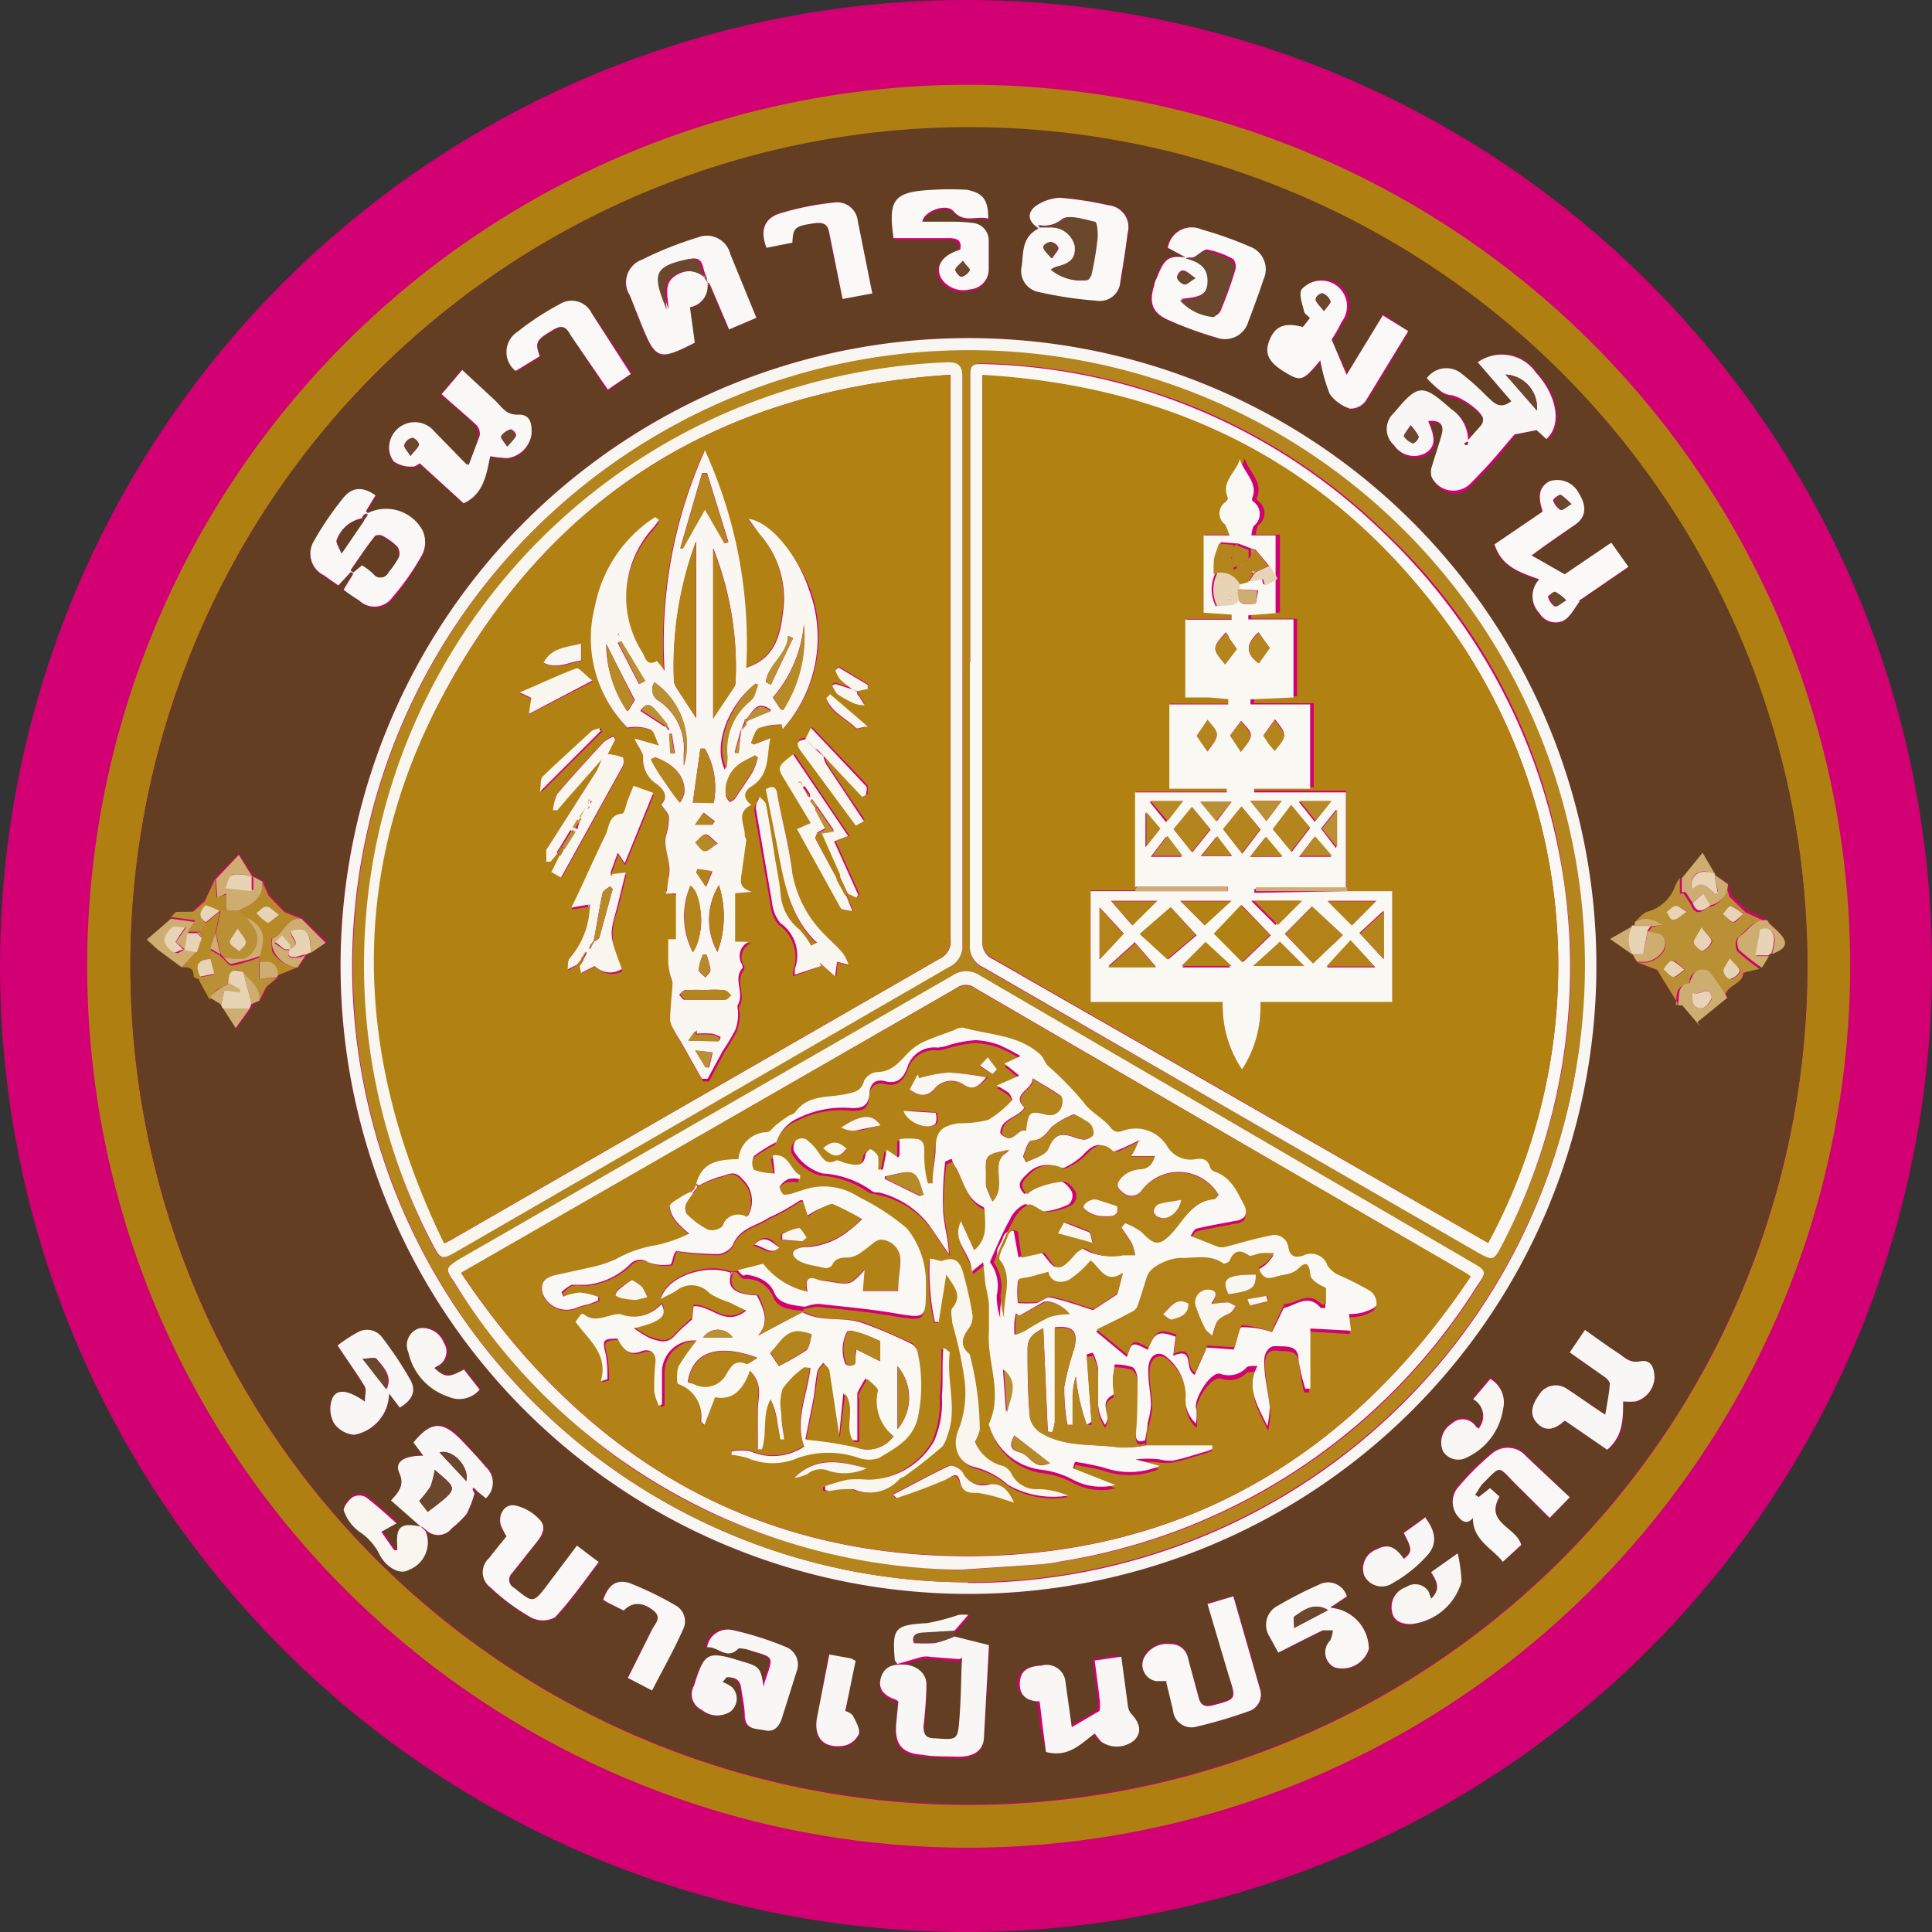 <svg id="Layer_1" data-name="Layer 1" xmlns="http://www.w3.org/2000/svg" viewBox="0 0 80 80"><rect x="0" y="0" width="80" height="80" fill="#333333" stroke="none"/><defs><style>.cls-1{fill:#d20072;}.cls-2{fill:#b07f12;}.cls-3{fill:#633e22;}.cls-4{fill:#f8f6f3;}.cls-5{fill:#f8f7f6;}.cls-6{fill:#f9f8f7;}.cls-7{fill:#faf9f8;}.cls-8{fill:#ba9035;}.cls-9{fill:#f9f5ef;}.cls-10{fill:#b78a28;}.cls-11{fill:#ceae70;}.cls-12{fill:#e6d4b5;}.cls-13{fill:#6b472c;}.cls-14{fill:#b4851d;}.cls-15{fill:#faf8f5;}.cls-16{fill:#faf7f3;}.cls-17{fill:#b18113;}.cls-18{fill:#b18112;}.cls-19{fill:#b28216;}.cls-20{fill:#faf8f3;}.cls-21{fill:#b38319;}</style></defs><circle class="cls-1" cx="40" cy="40" r="40"/><path class="cls-2" d="M40.11,76.51a36.5,36.5,0,1,1,36.5-36.27,36.55,36.55,0,0,1-36.5,36.27ZM5.4,40A34.72,34.72,0,1,0,40.16,5.3,34.68,34.68,0,0,0,5.4,40Z"/><path class="cls-3" d="M5.4,40A34.72,34.72,0,1,1,39.56,74.7,34.7,34.7,0,0,1,5.4,40ZM8,37.74l-.66.06-.2.21-1,.87a5.45,5.45,0,0,0,.46.41c.32.26.64.5,1,.74.24,0,.48,0,.46.37,0,.05.2.12.29.18l.42.76.46.28.08.14.5.81.58-.81.1-.21.31-.13.3-.6.44-.37a.22.22,0,0,0,0-.08l.85-.34.33-.51.21-.1.62-.42-1.05-1-.68-.27-.66-.68-.25-.57-.43-.21h0l-.58-.93-1,1-.4.88-.52.5ZM67.6,39.53h0l.2.34.82.31.87,1.4h0l.15,0,.74.87-.11-.18,1.23-1c0-.6.79-.58.76-1.1l.68-.16.27-.45.15-.1c.63-.24.69-.47.24-.92l-.37-.34-.07-.13h0l-.82-.39-.66-.65-.13-.45L71,36.25h0l-.52-.87-.86,1.06a.32.32,0,0,0,0-.09s0,0,0,0a1.63,1.63,0,0,0-.24.45,1.64,1.64,0,0,1-1.08,1c-.21,0-.39.29-.57.44l0,.16-.07,0-.93.53.93.63ZM16.34,64.11l-.53-.76.63-.35c-.46-.39-.84-.76-1.28-1.08a.55.55,0,0,0-.53,0c-.18.12-.42.43-.38.56a1.74,1.74,0,0,0,.63.86,2.4,2.4,0,0,1,.88,1c.29.52.82.81,1.19.58a1.2,1.2,0,0,0,.68-1.57.71.71,0,0,0,1.09-.06,5.62,5.62,0,0,0,.61-.58,5.28,5.28,0,0,0,.34-.89l.11-.1.36.29a.9.9,0,0,0,0-1.29c-.33-.37-.67-.73-1-1.1-.76-.82-1.26-.79-2,.08l.4.55c-.71,0-1.15.28-.95.7s.06.74-.34,1.14l1.26,1.12c-.91-.15-1.1,0-1,.77l-.11.13Zm38.88,2.38.57-.37a.82.82,0,0,0-1.16-.49,13.67,13.67,0,0,0-1.7.88.86.86,0,0,0-.34,1.27l.36.66,1.84-.92a1.8,1.8,0,0,1,.42,0,.9.9,0,0,1-.12.42c-.3.44-.24.94.18,1.12a1.15,1.15,0,0,0,1.42-.76,1.73,1.73,0,0,0-1.45-1.7.11.11,0,0,1,0-.08ZM61,62.85h0c0,.92.79,1.26,1.23,1.8L63,64c-.21-.73-1.52-.87-.91-2l-.39-.36L61.2,62l-.14-.1a3.23,3.23,0,0,1,.32-.47c.76-.76.6-.74,1.33,0l1.44,1.44L65,62l-1.81-1.75a1,1,0,0,0-1.42-.11,9.57,9.57,0,0,0-1.36,1.34.94.94,0,0,0,0,1.31C60.59,63.06,60.77,63.09,61,62.85ZM49.13,10.65c-.76-.08-.94,0-1.21.71l-.16.45c-.24.7-.1,1.15.58,1.44a19.08,19.08,0,0,0,2,.73,1,1,0,0,0,1.3-.66c.23-.58.43-1.17.64-1.75a1,1,0,0,0-.57-1.36,13.11,13.11,0,0,0-2-.71,1,1,0,0,0-1.39.76l.76.39ZM29.38,11.8l.79,1.86,1.14-.49-1.09-2.63c-.27-.65-.68-.91-1.34-.7a17.1,17.1,0,0,0-2.31.92,1,1,0,0,0-.5,1.49l.47,1.18c.6,1.49.72,1.54,2.21.78l-.19-1.47a.86.86,0,0,0,.72-.93h.1Zm10.17,56v-.18l.58-.66a2.3,2.3,0,0,0-.4,0,6.93,6.93,0,0,1-1.3.34c-1.34.08-1.45.18-1.34,1.52,0,0,0,.07.11.18.31-.1.63-.21,1-.29a1.64,1.64,0,0,1,.39,0l1.18.1.08.08-.1,2.39c-.05.92-.07.92-1,.86h-.05c-.32,0-.47-.15-.44-.5.07-.58.1-1.17.12-1.75S38,69,37.46,69s-.85.07-1,.54.16.76.59.9a.64.64,0,0,1,.13.1l-.09.9c-.08.86.22,1.23,1.08,1.3l1.44.08c.64,0,1.08-.23,1.11-.75.12-1.32.17-2.63.25-3.91l-1.44-.4ZM40.1,66a26,26,0,1,0-26-25.68A26,26,0,0,0,40.1,66ZM61.19,15l1.5,1.74c-.5.41-.76,0-1.07-.26a9,9,0,0,0-1-.89.94.94,0,0,0-1.43.2c.16.16.32.32.5.47a1,1,0,0,0,.47.22c.3,0,1.3.67,1.35,1a.29.29,0,0,1-.06.24c-.18.21-.36.4-.55.61A1.62,1.62,0,0,0,60.14,17C59,16,58.8,16,57.78,17.18a.89.89,0,0,0,0,1.33,1,1,0,0,0,1.28.35c.42-.26.47-.61.16-1.31V17.5c.47,0,.65.16.53.6s-.27.87-.4,1.33a.7.7,0,0,0,0,.4.94.94,0,0,0,1.63.24c.31-.34.63-.66.94-1s.56-.71.85-1.08l.92-.18.41.38c.66-.6.4-1.85-.44-2.75A1.73,1.73,0,0,0,61.19,15Zm-6-.91.46-.76A1.07,1.07,0,0,0,53.93,12c-.13.23,0,.61.1.92,0,.1.16.18.24.28l-.29.37c-.71-.2-1.12,0-1.36.48s-.06,1,.58,1.36.78.42,1.51-.47a6.28,6.28,0,0,0,.38,1.39,1.61,1.61,0,0,0,.85.62.8.8,0,0,0,.64-.33c.62-.94,1.17-1.91,1.76-2.89L57.29,13l-1.5,2.46S55.14,14.06,55.14,14.06ZM19.41,19.25l-.08,0L18,17.91a1.06,1.06,0,0,0-1.88.47.94.94,0,0,0,.18.76c.16.16.5.17.76.21s.29-.12.32-.13l1.81,1.64c.84-.38.94-1.21,1.1-1.95A3.76,3.76,0,0,0,21,19a1.13,1.13,0,0,0,1-1c0-.41-.18-.79-.55-.79s-.68-.33-1-.59l-1.37-1.27-.84,1c.47.4,1,.82,1.44,1.27a.63.63,0,0,1,.13.45C19.75,18.44,19.57,18.83,19.41,19.25Zm42.46,3.3c.29.95,1.06,1.18,1.86,1.47a1,1,0,0,0,0,1.39.78.78,0,0,0,1,.32c.29-.16.46-.53.68-.81l-.06,0,2.07-1.42-.71-1-1.93,1.31L63.42,23c.61-.43,1.21-.82,1.78-1.26s.48-.77.14-1.31a1,1,0,0,0-1.21-.48c-.4.19-.49.58-.29,1.21,0,0,0,.06,0,.05l-2,1.36ZM43,9.45c-.68.36-.59,1-.66,1.52A.89.89,0,0,0,43,12.09a19.43,19.43,0,0,0,2.41.35.86.86,0,0,0,1-.79c.11-.66.22-1.32.3-2a.91.91,0,0,0-.8-1.16,11.84,11.84,0,0,0-2-.31,1.91,1.91,0,0,0-1,.34c-.32.23-.4.59.11.92Zm-28.73,15,.64.46a.92.92,0,0,0,1.38-.13A11.84,11.84,0,0,0,17.5,23a1.18,1.18,0,0,0,0-1,1.75,1.75,0,0,0-2.25-.71l-.09-.06.4-.66c-.52-.36-.95-.36-1.33.09A13.56,13.56,0,0,0,13,22.42a1,1,0,0,0,.38,1.42c.2.14.41.27.6.42l.52-.57.1.08-.39.63ZM31.58,70c-.13-.86-.16-.89-.91-1.15-1.4-.47-1.51-.4-2,1a.75.75,0,0,0,.32.95,1,1,0,0,0,1.2.06.69.69,0,0,0,.06-1,1.68,1.68,0,0,0-.4-.23l.18-.19c.27,0,.53.05.59.44s.13.77.15,1.16c0,.57.5.52.84.6s.57-.13.68-.46l.63-2a.75.75,0,0,0-.44-1,12.09,12.09,0,0,0-2.21-.7.86.86,0,0,0-1.05.71c.45-.05.79.53,1.28.07,0,0,.21,0,.3,0,1.25.44,1.2.21.79,1.39a1.84,1.84,0,0,1-.06.36Zm16.74-.34.29,1.15a.79.79,0,0,0,1,.67,15.91,15.91,0,0,0,2.14-.63A.71.71,0,0,0,52.2,70c-.34-1.3-.73-2.57-1.11-3.9L50,66.38l.89,3c.27,1,.27.94-.7,1.2-.34.08-.48,0-.56-.34-.13-.53-.29-1-.44-1.58a.7.7,0,0,0-.74-.62,1.08,1.08,0,0,0-1.07.54.68.68,0,0,0,.49,1,2,2,0,0,0,.43,0ZM65,56l1.42,1c.1.08.24.21.24.31,0,.4-.11.8-.19,1.27l-1.6-1.08a.78.78,0,0,0-1.15.27c-.26.38-.43.78-.06,1.17s.77.22,1.11-.1c0,0,.07,0,.05,0l1.73,1.2c.73-.52.66-1.26.66-2a4.5,4.5,0,0,0,.52,0,1.07,1.07,0,0,0,.78-1c0-.39-.26-.74-.6-.66s-.66-.18-.95-.37c-.44-.29-.88-.6-1.33-.92L65,56ZM43.31,72.53c.91.26,1.38-.34,1.93-.79a1.84,1.84,0,0,0,.27.34A1.11,1.11,0,0,0,46.88,72c.31-.33.25-.7-.14-1.1a.86.86,0,0,1-.13-.36l-.27-2-1.1.16.22,1.75c0,.13,0,.32-.06.37-.34.22-.71.42-1.12.65L44,69.64a.79.79,0,0,0-1-.68c-.53.05-.88.32-.88.73s.35.73.82.76c0,0,0,0,0,0l.13,1.08ZM40.92,9.05c0-.78-.21-1.05-.86-1.11a9.75,9.75,0,0,0-1.43,0c-1.59,0-1.86.35-1.62,2h2.21c.36,0,.55.08.47.47-.74.23-1.06.71-.76,1.21a1.08,1.08,0,0,0,1.23.42.83.83,0,0,0,.78-.85l0-1.17a.7.7,0,0,0-.6-.71,4.39,4.39,0,0,0-.89-.06c-.42,0-.84,0-1.26,0,.07-.44,1-.78,1.3-.44.47.5,1,.16,1.45.29ZM21,63.66c-.24.31-.49.6-.73.91a.79.79,0,0,0,.07,1.22A8.6,8.6,0,0,0,22,67a1.06,1.06,0,0,0,1,0c.66-.71,1.21-1.52,1.81-2.29l-.9-.68-1.2,1.58c-.61.83-.61.81-1.41.17-.24-.21-.27-.38-.08-.62.34-.42.65-.84,1-1.26s.4-.66.13-.95a2.08,2.08,0,0,0-1-.58.58.58,0,0,0-.6.82,3.93,3.93,0,0,0,.26.5Zm-4.43-5.38c.52-.31.68-.68.42-1.15a15.11,15.11,0,0,0-1.16-1.71.79.79,0,0,0-1.05-.23c-.28.15-.52.36-.81.54.4.59.79,1.14,1.13,1.71.08.13,0,.34,0,.61-.71-.51-1.17-.55-1.35-.11a1.17,1.17,0,0,0,.08,1,1.15,1.15,0,0,0,.84.48,1.75,1.75,0,0,0,1.44-1.71l.45.6ZM36.12,12.15l-.61-3a.86.86,0,0,0-1-.77,12.42,12.42,0,0,0-2.23.45c-.66.21-.82.73-.55,1.42l1.07-.21c0-.64.1-.68.94-.81.33,0,.51,0,.59.41.17.9.36,1.79.55,2.73Zm-9.95,3.3L24.53,13a.91.91,0,0,0-1.32-.38,11,11,0,0,0-1.73,1.14c-.58.46-.58,1-.1,1.63l1-.62c-.23-.59-.15-.69.59-1.11.49-.28.59.11.76.37l1.43,2.17S26.17,15.45,26.17,15.45ZM27,70c.43-.86.87-1.68,1.26-2.52a.74.74,0,0,0-.29-1,11,11,0,0,0-1.89-.92c-.55-.19-.91.06-1.12.68l.21.13.65.32c.39-.39.71-.37,1.23,0s.05.55-.07.79c-.32.67-.66,1.31-1,2Zm7.3-1.44-.47,2.62c-.14.81.26,1.26,1.09,1.16a.87.87,0,0,0,.64-.48c.07-.21-.13-.54-.25-.78s-.23-.15-.31-.18l.39-2.08-.2-.1ZM18,56.66l.11-.08a.67.67,0,0,0,.31-1,.93.93,0,0,0-1-.59.75.75,0,0,0-.47,1,2.48,2.48,0,0,0,1.67,1.84,1.09,1.09,0,0,0,1.27-.3l-.64-.83C18.57,57.05,18.42,57,18,56.66ZM59.26,66.2a1.45,1.45,0,0,0-.14-.26.67.67,0,0,0-.94-.19.87.87,0,0,0-.58,1,.68.68,0,0,0,.79.53,2.49,2.49,0,0,0,2.09-1.76,6.46,6.46,0,0,0-.16-1.17l-1.1.78C59.47,65.45,59.67,65.79,59.26,66.2ZM59,62.82l-.91.65c.34.61.41.77,0,1.06-.36-.53-.67-.63-1.13-.38a.84.84,0,0,0-.49,1.08.82.82,0,0,0,1.2.29,5.69,5.69,0,0,0,1.45-1.18C59.54,63.89,59.44,63.37,59,62.82Zm2.24-3.7a.49.49,0,0,1-.13-.1.66.66,0,0,0-1-.13.93.93,0,0,0-.36,1.17.74.74,0,0,0,1,.22,2.6,2.6,0,0,0,1.49-2,1.17,1.17,0,0,0-.53-1.25l-.71.84a.83.83,0,0,1,.22,1.2Z"/><path class="cls-4" d="M40.1,66a26,26,0,1,1,26-25.61A26,26,0,0,1,40.1,66Zm0-.45A25.51,25.51,0,1,0,14.58,40,25.55,25.55,0,0,0,40.06,65.52Z"/><path class="cls-5" d="M61.19,15a1.72,1.72,0,0,1,2.41.43c.84.91,1.11,2.14.43,2.75l-.4-.37-.92.18L61.85,19c-.31.35-.63.68-.94,1a1,1,0,0,1-1.63-.25.7.7,0,0,1,0-.4c.13-.44.28-.87.41-1.33s-.08-.63-.54-.59v.05c.31.69.28,1.05-.16,1.3a1,1,0,0,1-1.27-.35.89.89,0,0,1,0-1.33c1-1.21,1.18-1.22,2.36-.17a1.59,1.59,0,0,1,.71,1.29l.55-.62a.4.4,0,0,0,.07-.24c0-.32-1-1-1.36-1a.9.9,0,0,1-.47-.23,4.42,4.42,0,0,1-.5-.47,1,1,0,0,1,1.44-.19,11,11,0,0,1,1,.89c.31.29.56.64,1.06.25L61.19,15Zm2.45,2a1.37,1.37,0,0,0-1.3-1.49Zm-5.23.63c-.13.19-.29.36-.26.44a.78.78,0,0,0,.37.29s.24-.21.23-.28A2.27,2.27,0,0,0,58.41,17.6Zm2.37.76,0-.1-.13.07s0,.06,0,.06a.31.31,0,0,0,.13,0ZM39.73,68.7l-1.18-.09a1,1,0,0,0-.39,0l-1,.29c-.08-.11-.11-.14-.11-.17-.11-1.33,0-1.44,1.34-1.52a8.9,8.9,0,0,0,1.3-.34,1.84,1.84,0,0,1,.4,0l-.58.67-1.31.08c-.34,0-.45.16-.36.42a7.89,7.89,0,0,0,.88,0,4.65,4.65,0,0,0,.79-.28l1.44.36L40.74,72c-.05.52-.47.76-1.11.74s-1,0-1.44-.08c-.84-.06-1.15-.43-1.08-1.29l.09-.91s-.08-.08-.13-.09c-.43-.15-.74-.42-.59-.91s.55-.56,1-.53.88.34.88.81-.05,1.16-.12,1.74c0,.36.12.49.44.5h.05c.92.07.93.07,1-.85s.06-1.6.1-2.39v-.13a.15.15,0,0,1-.09.09Z"/><path class="cls-6" d="M29.3,11.8a.88.88,0,0,1-.73.92l.2,1.47c-1.49.76-1.62.71-2.22-.78l-.47-1.18a1,1,0,0,1,.51-1.48,14.82,14.82,0,0,1,2.31-.92,1,1,0,0,1,1.34.69l1.08,2.64-1.13.48-.79-1.86-.1-.1-.06-.25c-.17-.29-.07-.83-.65-.71-1.37.27-1.54.56-1,1.82l.09.26c0-.53-.27-1.12.41-1.45a1,1,0,0,1,1.13.12l.13.2a.37.37,0,0,0,0,.13Z"/><path class="cls-7" d="M55.14,14.06l.62,1.46,1.5-2.46,1.05.65L56.55,16.6a.78.78,0,0,1-.65.32,1.65,1.65,0,0,1-.84-.61,7.26,7.26,0,0,1-.39-1.39c-.72.87-.8.9-1.5.47s-.82-.81-.58-1.36.65-.68,1.36-.49l.29-.37c-.08-.1-.23-.18-.24-.27-.07-.31-.23-.7-.1-.92a1.08,1.08,0,0,1,.84-.36,1.06,1.06,0,0,1,.82,1.7A7.18,7.18,0,0,1,55.14,14.06Zm-.32-1.18c.13-.19.31-.34.27-.4a.54.54,0,0,0-.33-.33s-.3.2-.28.28.18.24.34.45Z"/><path class="cls-6" d="M19.41,19.25l.45-1.2a.51.51,0,0,0-.13-.45c-.48-.45-1-.87-1.44-1.28l.85-1,1.37,1.27c.27.26.44.6.95.58s.57.39.55.8a1.17,1.17,0,0,1-1,1,5.13,5.13,0,0,1-.71-.08c-.16.74-.26,1.56-1.1,1.95l-1.81-1.65c-.05,0-.2.15-.32.13a1.24,1.24,0,0,1-.76-.21.93.93,0,0,1-.18-.76,1.06,1.06,0,0,1,1.87-.47l1.3,1.33S19.36,19.23,19.41,19.25ZM17,18.88c.16-.21.32-.33.34-.46s-.2-.3-.28-.29a.45.45,0,0,0-.32.29C16.71,18.52,16.86,18.67,17,18.88Zm4-.39c.16-.2.31-.31.36-.44s-.18-.29-.21-.27a.73.73,0,0,0-.39.27C20.69,18.1,20.85,18.28,21,18.49Z"/><path class="cls-7" d="M61.87,22.55l2-1.36s0,0,0-.05c-.21-.63-.11-1,.29-1.21a1,1,0,0,1,1.21.48c.34.54.31,1-.14,1.31S64,22.56,63.42,23l1.37.78,1.93-1.31.71,1-2.07,1.42.06,0c-.22.28-.39.65-.68.81a.78.78,0,0,1-1-.32,1,1,0,0,1,0-1.39c-.8-.29-1.57-.52-1.86-1.47Zm3.18-1.69a1.83,1.83,0,0,0-.45-.37c-.07,0-.31.18-.29.23a.76.76,0,0,0,.29.39C64.68,21.16,64.84,21,65.05,20.86Zm-.23,4a1.72,1.72,0,0,0-.45-.35c-.06,0-.29.17-.27.21a.73.73,0,0,0,.27.39c.07,0,.24-.13.45-.25ZM43,9.45c-.51-.33-.42-.69-.11-.92a1.89,1.89,0,0,1,1-.34,14.16,14.16,0,0,1,2,.31.91.91,0,0,1,.8,1.16c-.08.67-.19,1.33-.3,2a.85.85,0,0,1-1,.79A16.28,16.28,0,0,1,43,12.09.89.89,0,0,1,42.31,11c.07-.55,0-1.16.66-1.52Zm.1-.12-.13,0,.11.08a4,4,0,0,1,.49,0,.94.94,0,0,1,.94.76c.05.5-.16.73-.76.87a1.2,1.2,0,0,0-.23.11A1.94,1.94,0,0,0,45,11.6a.47.47,0,0,0,.16-.3c.08-.47.18-.94.23-1.41,0-.24,0-.66-.11-.69-.46-.12-1.09-.33-1.34-.1A1.14,1.14,0,0,1,43.07,9.33Zm.47,1.37c.13-.21.27-.34.26-.44a.39.39,0,0,0-.31-.24c-.1,0-.31.19-.29.24a2,2,0,0,0,.34.44Z"/><path class="cls-6" d="M14.24,24.4l.39-.64-.1-.08-.52.56-.6-.42A1,1,0,0,1,13,22.4a12.84,12.84,0,0,1,1.22-1.79c.38-.46.81-.46,1.33-.1l-.4.66s.08.08.09.07a1.72,1.72,0,0,1,2.25.71,1.16,1.16,0,0,1,0,1,10.32,10.32,0,0,1-1.24,1.78.91.91,0,0,1-1.38.13,6.18,6.18,0,0,1-.64-.44Zm.9-3,.07-.15-.16.07-.07.14a1.4,1.4,0,0,0-1.05.93c0,.13.1.27.2.51l.93-1.35Zm-.16,2a3.6,3.6,0,0,1,.5.36.36.36,0,0,0,.62-.08,4.22,4.22,0,0,0,.42-.62.49.49,0,0,0-.07-.43,2.65,2.65,0,0,0-.6-.44.36.36,0,0,0-.32,0c-.35.45-.68.93-1,1.4l.12.08Z"/><path class="cls-7" d="M49.12,10.67l-.76-.41a1,1,0,0,1,1.39-.76,15.57,15.57,0,0,1,2,.71,1,1,0,0,1,.57,1.36c-.19.58-.41,1.17-.63,1.75a1,1,0,0,1-1.31.66,15,15,0,0,1-2-.73c-.66-.29-.82-.72-.58-1.44,0-.14.11-.29.16-.45.29-.68.46-.79,1.22-.69.46.13.87.34.88.89,0,.77-.63.74-1.14.82a2,2,0,0,0,1.4.69.42.42,0,0,0,.26-.29,15.9,15.9,0,0,0,.57-1.6.51.51,0,0,0-.08-.45,3.68,3.68,0,0,0-1.09-.4c-.14,0-.32.19-.5.29s-.19,0-.3.05Zm.38.85c-.22-.16-.35-.3-.5-.32s-.27.19-.26.29a.44.44,0,0,0,.31.28c.1,0,.23-.12.45-.25Z"/><path class="cls-5" d="M31.58,70l.08-.33c.39-1.18.45-1-.79-1.39-.1,0-.26-.06-.31,0-.48.47-.82-.11-1.28-.07a.87.87,0,0,1,1.06-.71,13.2,13.2,0,0,1,2.21.7.78.78,0,0,1,.44,1l-.63,2c-.12.32-.33.53-.68.45s-.81,0-.84-.6c0-.39-.1-.77-.15-1.16s-.32-.44-.6-.44l-.17.2a1.44,1.44,0,0,1,.4.22.68.68,0,0,1-.07,1,1,1,0,0,1-1.19-.07.71.71,0,0,1-.32-1c.43-1.39.54-1.46,2-1,.73.21.76.26.89,1.12Z"/><path class="cls-6" d="M48.32,69.61c-.14,0-.3,0-.45,0a.68.68,0,0,1-.48-1,1.07,1.07,0,0,1,1.06-.53.72.72,0,0,1,.75.61l.43,1.59c.08.32.24.42.57.34,1-.26,1-.25.69-1.2l-.89-3,1.07-.32L52.19,70a.72.72,0,0,1-.49.86,19.31,19.31,0,0,1-2.13.63.77.77,0,0,1-1-.68l-.28-1.16Z"/><path class="cls-8" d="M69.49,41.57l-.87-1.41-.82-.31a2.86,2.86,0,0,0,.42,0c.58-.13.94-.68.64-1.06-.09-.15-.4-.15-.61-.2l.16-.21.41-.08c-.44-.26-.78-.37-1.15-.11.19-.15.35-.39.56-.44a1.7,1.7,0,0,0,1.09-.95,1.63,1.63,0,0,1,.24-.45h0a.32.32,0,0,0,0,.09V37l.16,0,.29.45c.18.47.44.34.73.11a.87.87,0,0,0,.74-.88l.13.45.67.65.82.38c-.57-.08-.79.42-1.16.68a.57.57,0,0,0,0,.55,7.38,7.38,0,0,0,.92.73l-.68.16c0,.52-.81.5-.76,1.1l-.66-1a.45.45,0,0,0-.79.16c0,.08,0,.22-.08.22-.59.09-.42.54-.51.88Zm1-3.17c-.17.31-.33.47-.32.63s.26.36.36.34a.6.6,0,0,0,.37-.39C70.88,38.84,70.67,38.67,70.46,38.4Zm-.71,1.75c-.24-.18-.37-.36-.51-.36s-.23.23-.34.34c.13.11.24.29.38.32s.25-.16.47-.3Zm1.88-.47c-.13.27-.28.42-.26.56s.24.33.31.31.34-.21.35-.34S71.82,39.94,71.63,39.68Zm.56-1.83c-.24-.14-.38-.31-.53-.31s-.21.21-.32.33c.13.11.24.29.39.32S72,38,72.19,37.85Zm-2.34-.1c-.24-.13-.37-.26-.47-.24s-.24.18-.37.26c.1.11.21.32.29.32S69.59,37.93,69.85,37.75Z"/><path class="cls-5" d="M65,56l.63-.93c.47.33.89.64,1.33.93.29.17.48.46.95.37s.58.27.6.66a1.08,1.08,0,0,1-.78,1,3,3,0,0,1-.52,0c0,.71,0,1.44-.66,2l-1.73-1.19s0,0-.05,0c-.35.32-.74.48-1.11.1s-.2-.8.06-1.17a.81.81,0,0,1,1.15-.27c.52.34,1,.69,1.6,1.08.08-.47.16-.87.19-1.28,0-.09-.12-.22-.24-.3L65,56ZM43.31,72.53l-.13-1-.13-1.08s0,0,0,0c-.48,0-.84-.21-.82-.75s.35-.7.89-.73a.78.78,0,0,1,1,.68l.26,1.87,1.11-.65c.08,0,.06-.25.06-.37-.06-.56-.14-1.11-.22-1.74l1.1-.16.27,2a.64.64,0,0,0,.13.35c.39.41.45.78.15,1.1a1.13,1.13,0,0,1-1.38.07,4,4,0,0,1-.27-.34c-.58.43-1.07,1-2,.77ZM17.45,63.24l-1.26-1.11c.39-.41.55-.68.34-1.15s.25-.71,1-.7l-.41-.55c.73-.89,1.21-.9,2-.08.34.36.68.71,1,1.1a.87.87,0,0,1,0,1.29l-.36-.29-.13-.14-.06,0,.09.19a4.7,4.7,0,0,1-.34.89,4.27,4.27,0,0,1-.61.59.71.71,0,0,1-1.08.06l-.17-.13ZM18,60.86a3.75,3.75,0,0,1-.17.68,4.1,4.1,0,0,1-.47.6l.35.45c1.34-1,1.23-.9.29-1.73Zm.2-.72,1.11,1.19C19.44,60.74,18.76,60,18.2,60.14Z"/><path class="cls-7" d="M40.92,9.05c-.5-.13-1,.21-1.44-.31-.3-.34-1.23,0-1.29.44h1.26a6.65,6.65,0,0,1,.89.06.72.72,0,0,1,.6.72v1.16a.83.83,0,0,1-.77.86A1.1,1.1,0,0,1,39,11.56c-.31-.51,0-1,.76-1.22.08-.38-.11-.48-.47-.48H37c-.23-1.6,0-1.92,1.61-2a11.53,11.53,0,0,1,1.44,0C40.71,8,40.92,8.27,40.92,9.05ZM39.87,10.8c-.14.16-.31.27-.31.37s.18.3.25.29a.54.54,0,0,0,.35-.28S40,11,39.87,10.8Z"/><path class="cls-6" d="M21,63.66a3.93,3.93,0,0,1-.26-.5c-.13-.45.16-.91.6-.82a1.94,1.94,0,0,1,1,.58c.29.29.13.64-.13.95l-1,1.26a.38.38,0,0,0,.08.62c.8.64.78.66,1.41-.17L23.89,64l.9.68c-.6.79-1.15,1.58-1.81,2.29a1.06,1.06,0,0,1-1,0,8.6,8.6,0,0,1-1.66-1.23.78.78,0,0,1-.07-1.22c.24-.31.49-.62.73-.91Zm40-.81c-.21.24-.39.21-.58,0a.94.94,0,0,1,0-1.31,10.68,10.68,0,0,1,1.35-1.34,1,1,0,0,1,1.43.11L65,62l-.83.85-1.44-1.43c-.72-.73-.56-.75-1.32,0-.13.13-.21.33-.33.47l.15.1.47-.37.39.35c-.62,1.1.69,1.25.9,2l-.76.7c-.45-.57-1.26-.91-1.24-1.83l.06,0s0,0,0,0l-.08,0Z"/><path class="cls-5" d="M16.55,58.28l-.44-.58a1.76,1.76,0,0,1-1.44,1.71,1.12,1.12,0,0,1-.84-.48,1.22,1.22,0,0,1-.08-1c.18-.44.65-.39,1.36.11,0-.28.07-.49,0-.62-.35-.58-.74-1.11-1.13-1.71a6.61,6.61,0,0,1,.81-.53.78.78,0,0,1,1.05.22A15.32,15.32,0,0,1,17,57.15c.24.45.08.82-.44,1.13ZM16,57.54l0,.11,0,0L16,57.54c.27-.55-.1-.91-.41-1.28-.06-.07-.27,0-.55,0l1,1.3Z"/><path class="cls-6" d="M55.22,66.59a1.72,1.72,0,0,1,1.46,1.69,1.15,1.15,0,0,1-1.42.76.69.69,0,0,1-.18-1.11,1.24,1.24,0,0,0,.11-.42c-.14,0-.31,0-.42,0-.61.29-1.19.6-1.84.92l-.36-.66a.89.89,0,0,1,.34-1.28,17,17,0,0,1,1.7-.87.81.81,0,0,1,1.16.48l-.56.38-.12.06Zm-1.63.82L55,66.67c-.58-.34-1,0-1.4.27C53.54,67,53.59,67.2,53.59,67.41Z"/><path class="cls-7" d="M36.12,12.15l-1.23.23-.55-2.73c-.06-.37-.24-.45-.59-.41-.83.12-.91.17-.94.81l-1.07.21c-.27-.69-.11-1.21.55-1.42a11.75,11.75,0,0,1,2.23-.45.86.86,0,0,1,1,.77Zm-9.95,3.3-1,.68L23.71,14c-.18-.25-.28-.64-.76-.37-.74.44-.82.52-.6,1.12l-1,.61a1,1,0,0,1,.09-1.63,11.16,11.16,0,0,1,1.73-1.13.92.92,0,0,1,1.33.37l1.62,2.52Z"/><path class="cls-6" d="M27,70l-1-.52,1-2c.11-.24.43-.49.06-.79s-.84-.42-1.23,0l-.64-.32a1.93,1.93,0,0,1-.21-.13c.21-.61.55-.87,1.11-.68a13.76,13.76,0,0,1,1.89.92.75.75,0,0,1,.3,1C27.93,68.27,27.47,69.09,27,70Z"/><path class="cls-9" d="M17.45,63.24l.17.16A1.21,1.21,0,0,1,16.94,65c-.37.23-.91-.08-1.2-.58a2.39,2.39,0,0,0-.87-1,1.83,1.83,0,0,1-.63-.86c-.05-.13.19-.44.37-.57a.58.58,0,0,1,.53,0c.44.33.84.7,1.28,1.09l-.63.35.53.76.13,0,0-.16c-.06-.81.13-1,1-.81Z"/><path class="cls-5" d="M34.34,68.51l.89.16.2.1L35,70.85a.66.66,0,0,1,.31.18c.12.24.32.57.25.78a.89.89,0,0,1-.64.48c-.83.11-1.23-.35-1.09-1.16Z"/><path class="cls-4" d="M18,56.66c.43.39.58.39,1.21.05l.65.83a1.1,1.1,0,0,1-1.28.3A2.5,2.5,0,0,1,16.91,56a.73.73,0,0,1,.46-1,.94.94,0,0,1,1,.59.67.67,0,0,1-.31,1S18,56.63,18,56.66ZM59.26,66.2c.42-.41.23-.73,0-1.1l1.1-.78a6.46,6.46,0,0,1,.16,1.17,2.44,2.44,0,0,1-2.09,1.76c-.4,0-.73-.13-.79-.53a.87.87,0,0,1,.58-1,.66.66,0,0,1,.94.19Z"/><path class="cls-5" d="M59,62.82c.43.55.53,1.07.14,1.54a5.56,5.56,0,0,1-1.45,1.18.81.81,0,0,1-1.2-.3A.85.85,0,0,1,57,64.16c.46-.24.76-.14,1.13.39.39-.29.32-.45,0-1.07l.91-.66Z"/><path class="cls-4" d="M61.25,59.12A.79.79,0,0,0,61,57.94l.71-.84a1.12,1.12,0,0,1,.53,1.24,2.64,2.64,0,0,1-1.48,2,.75.75,0,0,1-1-.23.91.91,0,0,1,.36-1.16.65.65,0,0,1,1,.13.58.58,0,0,0,.14.08Z"/><path class="cls-10" d="M12.33,40.05l-.84.34c0-.52-.32-.6-.76-.55v-.23c.29-.84.16-1.26-.53-1.58h0l-.1-.1-.23-.21c.49-.26,1-.5,1-1.19l.25.56.66.68.68.27c-.6,0-.73.63-1.2.81-.05,0,0,.37,0,.52a1.31,1.31,0,0,0,1.05.68Zm-.77-2.17c-.25-.17-.39-.35-.51-.34s-.29.17-.42.26a2.22,2.22,0,0,0,.46.41c.05,0,.21-.15.47-.33Z"/><path class="cls-11" d="M69.49,41.57c.07-.33-.08-.79.49-.86,0,0,0-.14.08-.23a.45.45,0,0,1,.79-.16,8.42,8.42,0,0,1,.67,1l-1.23,1,.11.18-.74-.87-.17,0Zm.6-.47c-.09.45.07.68.39.65.16,0,.44-.34.4-.47-.12-.54-.51,0-.79-.18ZM10.86,36.53c.05.69-.48.93-1,1.19H9.44l-.08-.1V37L9,37.17l-.06-.77.95-1,.58.94a2,2,0,0,0-.34-.12c-.17,0-.4-.05-.5,0s-.16.34-.24.52l1.1.11V36.3l.42.23Z"/><path class="cls-8" d="M10.73,39.61v.89l.73,0-.44.37-.3.6c.06-.53-.36-.81-.65-1.15s-.65-.06-.63.42c-.16.1-.36.17-.5.28a2,2,0,0,0-.26.37l-.42-.76v-.16l.59-.11-.17-.62v-.42l.43.25h0l.11.11c.13.11.27.32.39.31a8.81,8.81,0,0,0,1.11-.33Z"/><path class="cls-11" d="M72.94,40.06a9.43,9.43,0,0,1-.92-.72c-.1-.12-.12-.49,0-.55.38-.26.62-.76,1.17-.68v0l.06.12.37.34c.46.46.38.7-.24.93a4.08,4.08,0,0,0,.11-.57c0-.42-.32-.55-.58-.4l-.19,1.06h.53l-.27.45Zm-60.61,0a1.2,1.2,0,0,1-1-.7.8.8,0,0,1-.05-.51c.47-.18.59-.86,1.2-.81l1,1-.61.42c0-.92-.16-1.06-.83-.88-.05.25.5.54-.05.76,0-.05,0-.12,0-.17a2.91,2.91,0,0,0-.33-.37l-.29.26.42.28s.15,0,.21,0c-.11.21-.08.33.2.32s.31-.07.45-.1l-.34.52Zm-4.8,0-1-.74-.45-.41,1-.87,1,.14-.31.47-.11.67L7.29,39l.18-.26.24-.34c-.26,0-.45,0-.53,0a.88.88,0,0,0-.34.53c0,.18.21.39.38.5s.3-.08.44-.12l.5.08-.63.66Zm62.56-2.67-.29-.45-.16,0v-.57l.86-1.06.51.87c-.14,0-.27-.08-.42-.1-.38,0-.64.29-.53.73.39-.42.65-.05.92.18l.16-.07L71,36.22l.55.39a.91.91,0,0,1-.74.88l-.29-.5-.44.39Z"/><path class="cls-12" d="M9.45,40.69c0-.48.2-.61.63-.42l.34,1.28-.09.21H9.23l-.08-.15L9.29,41l.62.06V41l-.47-.26Z"/><path class="cls-10" d="M7.53,40.05l.62-.65.21-.6-.09-.22.25-.36.58-.47-.18.89-.19.65v.42c-.52,0-.65.27-.42.73l0,.16c-.1-.07-.31-.12-.29-.18,0-.37-.23-.37-.47-.37Z"/><path class="cls-11" d="M68.23,38.56c.21.07.52.07.62.2.29.38-.07.93-.65,1.06a2.77,2.77,0,0,1-.42,0l-.19-.33.47,0,.17-.94Z"/><path class="cls-12" d="M12,39.31c.55-.23,0-.52.05-.76.66-.17.79,0,.82.88l-.21.1c-.14,0-.31.08-.45.1-.29,0-.31-.11-.21-.32Zm56.22-.75-.17.94-.47,0a1.21,1.21,0,0,1,0-1.18s0,0,.06,0l.73,0-.15.21Zm5,1h-.53l.19-1.06c.28-.15.58,0,.58.4a2.48,2.48,0,0,1-.11.57l-.13.09Z"/><path class="cls-8" d="M8.53,38.22l-.24.36-.13,0-.39,0,.31-.47-1-.14.2-.21L8,37.75l.53-.47v.23C8.29,37.75,8.21,38,8.53,38.22Z"/><path class="cls-10" d="M8.5,37.49v-.22l.41-.87.06.77.4-.13v.57l-.27.11Z"/><path class="cls-11" d="M11.47,40.47l-.72.05v-.68c.42-.07.74,0,.76.55C11.49,40.42,11.47,40.44,11.47,40.47Zm-2,.22.47.28v.13L9.29,41l-.14.59-.46-.28A1.52,1.52,0,0,1,9,41a4.91,4.91,0,0,1,.5-.28Z"/><path class="cls-13" d="M39.55,67.75a3.67,3.67,0,0,1-.81.27,6,6,0,0,1-.87,0c-.1-.26,0-.4.35-.42l1.31-.08v.18Z"/><path class="cls-11" d="M67.6,38.35a1.18,1.18,0,0,0,0,1.18l-.93-.65ZM9.24,41.76l1.1,0-.58.81Zm1.18-.19-.34-1.28c.3.34.72.62.65,1.15Zm58-3.22-.73,0,0-.16c.37-.26.71-.15,1.15.11Z"/><path class="cls-10" d="M8,37.74l-.66.06Z"/><path class="cls-8" d="M69.51,41.57l.15,0Z"/><path class="cls-13" d="M29.3,11.8v-.12l0,0,.1.1H29.3ZM55.22,66.59l-.11,0,.11-.06Z"/><path class="cls-8" d="M73.23,38.24l-.07-.13Z"/><path class="cls-14" d="M40.06,65.52A25.51,25.51,0,1,1,65.63,40.06,25.59,25.59,0,0,1,40.06,65.52Zm-.21-38.08V15.73c0-.46-.08-.68-.61-.67a26.56,26.56,0,0,0-6.14,1A25,25,0,0,0,17.86,51.46c.37.73.37.73,1.11.31L39.32,40a.89.89,0,0,0,.53-.92V27.44Zm.33,0,0,11.73a.92.92,0,0,0,.55.92L61.22,51.85c.57.32.63.32.94-.26a24.33,24.33,0,0,0,2.63-14.9A24.2,24.2,0,0,0,57.31,22a24.5,24.5,0,0,0-16.44-6.95c-.64,0-.69,0-.69.67V27.41ZM39.89,65l3-.2a8.61,8.61,0,0,0,1-.13A24.84,24.84,0,0,0,61.16,53.3c.42-.65.4-.66-.25-1L40.57,40.42a1,1,0,0,0-1.12,0L19.05,52.15c-.61.36-.63.36-.22,1,5,7.66,12.07,11.54,21.06,11.87Z"/><path class="cls-13" d="M63.64,17l-1.3-1.49A1.37,1.37,0,0,1,63.64,17Zm-5.23.63c.16.19.29.31.32.45s-.19.29-.22.28a.81.81,0,0,1-.38-.29C58.12,18,58.28,17.81,58.41,17.6Z"/><path class="cls-3" d="M60.78,18.36l-.13.05s0-.05,0-.07l.13-.06,0,.08ZM39.73,68.7l.09,0v.13l-.08-.08Z"/><path class="cls-13" d="M29.17,11.49A1,1,0,0,0,28,11.36c-.66.34-.42.92-.4,1.46l-.1-.26c-.5-1.26-.34-1.55,1-1.83.59-.11.5.42.65.71C29.22,11.46,29.2,11.47,29.17,11.49Z"/><path class="cls-13" d="M29.24,11.44l.06.26s0,0,0,0l-.13-.19S29.24,11.44,29.24,11.44Zm25.58,1.44c-.16-.21-.31-.32-.34-.47s.23-.29.28-.27a.58.58,0,0,1,.33.32c0,.1-.12.24-.27.42ZM17,18.88c-.13-.21-.28-.36-.25-.46a.48.48,0,0,1,.33-.29c.08,0,.29.2.27.29S17.15,18.67,17,18.88Zm4-.39c-.11-.21-.27-.37-.24-.44a.66.66,0,0,1,.39-.27s.22.21.21.27a1.86,1.86,0,0,1-.36.44Zm44.09,2.37c-.21.13-.37.28-.45.25a.69.69,0,0,1-.29-.39s.21-.24.29-.23A3,3,0,0,1,65.05,20.86Zm-.23,4c-.21.12-.37.28-.45.25a.73.73,0,0,1-.27-.39c0-.05.21-.25.27-.21a1.72,1.72,0,0,1,.45.35ZM43.07,9.33A1.16,1.16,0,0,0,44,9.08c.25-.21.88,0,1.34.1.09,0,.13.45.11.69a13.8,13.8,0,0,1-.23,1.41.52.52,0,0,1-.16.31,1.94,1.94,0,0,1-1.55-.42,2.53,2.53,0,0,1,.23-.12c.61-.14.81-.37.76-.87a1,1,0,0,0-.94-.76h-.49s0-.05,0-.09Zm.47,1.37c-.16-.19-.31-.31-.34-.44s.19-.24.29-.24a.43.43,0,0,1,.31.24c0,.1-.13.23-.26.44Z"/><path class="cls-3" d="M43.07,9.33v.11L43,9.36l.11,0ZM15,23.4l-.37.31-.11-.08c.34-.47.66-1,1-1.41,0-.06.24-.06.32,0a2.28,2.28,0,0,1,.6.43.53.53,0,0,1,.06.44,3.49,3.49,0,0,1-.42.61.36.36,0,0,1-.61.08A3,3,0,0,0,15,23.4Zm.08-1.84-.93,1.36c-.1-.25-.21-.39-.2-.52A1.34,1.34,0,0,1,15,21.48Zm0-.21.16-.07-.07.15Z"/><path class="cls-3" d="M15,21.48l.07-.15.09.08-.08.13L15,21.48Z"/><path class="cls-13" d="M49.12,10.67a.61.61,0,0,0,.3,0c.18-.08.36-.3.5-.29a4.36,4.36,0,0,1,1.09.41.51.51,0,0,1,.08.45c-.16.53-.36,1.07-.57,1.6a.67.67,0,0,1-.26.29,2.09,2.09,0,0,1-1.4-.69c.53-.08,1.16-.05,1.14-.83,0-.58-.42-.77-.88-.9Zm.38.85c-.22.13-.35.28-.45.26a.44.44,0,0,1-.31-.27c0-.1.18-.31.26-.29S49.28,11.36,49.5,11.52Z"/><path class="cls-12" d="M70.46,38.4c.21.29.42.45.41.58a.65.65,0,0,1-.37.39c-.1,0-.34-.21-.36-.34S70.3,38.71,70.46,38.4Zm-.71,1.75c-.22.16-.37.32-.48.3s-.26-.21-.39-.32c.11-.13.23-.34.34-.34s.31.18.53.36Zm1.88-.47c.21.26.4.38.4.51s-.21.29-.35.34-.29-.17-.31-.3.11-.28.26-.55Zm.56-1.83c-.22.16-.35.36-.46.32s-.26-.21-.39-.32c.11-.11.21-.32.32-.32S72,37.71,72.19,37.85Zm-2.1-.47.44-.39.29.5c-.29.23-.57.36-.73-.11Zm-.24.37c-.26.18-.4.33-.55.34s-.19-.21-.29-.32c.13-.1.24-.24.37-.26s.23.11.47.24Z"/><path class="cls-13" d="M18,60.86c.94.83,1.05.73-.29,1.75l-.35-.45a6.15,6.15,0,0,0,.47-.6,4.48,4.48,0,0,0,.17-.7Zm.2-.72c.56-.15,1.24.6,1.11,1.19Z"/><path class="cls-3" d="M19.65,61.85l-.09-.19.06,0,.13.15Z"/><path class="cls-13" d="M39.87,10.8c.13.17.31.34.29.38a.55.55,0,0,1-.35.28c-.07,0-.25-.2-.25-.29s.17-.2.31-.37Z"/><path class="cls-3" d="M61,62.85l.08,0,0,0-.06,0Z"/><path class="cls-13" d="M16,57.54l-1-1.28c.28,0,.49-.07.55,0,.31.34.68.72.41,1.27Z"/><path class="cls-3" d="M16,57.54l.1.06,0,0L16,57.54Z"/><path class="cls-13" d="M53.59,67.41c0-.21-.05-.42,0-.47.4-.29.82-.61,1.4-.27Z"/><path class="cls-3" d="M16.42,64l0,.16-.13-.05Z"/><path class="cls-8" d="M9.1,37.72l.27-.11.08.1h.46l.22.21.1.1.24.32a.87.87,0,0,1-.34,1.36,2.61,2.61,0,0,1-.87-.07h0l-.11-.11-.21-.87.18-.89a.08.08,0,0,1,0-.05Zm.74.73c-.16.27-.35.43-.32.56s.24.25.39.36c.09-.13.29-.24.27-.37S10,38.71,9.84,38.45Zm-.14-.36v0H9.57v0Z"/><path class="cls-11" d="M9.24,39.63a2.65,2.65,0,0,0,.88.06.87.87,0,0,0,.34-1.35L10.21,38c.68.33.83.75.54,1.59a7.5,7.5,0,0,1-1.1.3C9.52,40,9.37,39.73,9.24,39.63Z"/><path class="cls-12" d="M11.56,37.88c-.26.18-.42.36-.49.33a2,2,0,0,1-.45-.41c.14-.09.27-.26.42-.26s.26.17.52.34Z"/><path class="cls-11" d="M10.2,38l-.1-.1Z"/><path class="cls-12" d="M70.09,41.1c.28.18.67-.34.79.18,0,.13-.24.45-.4.47C70.16,41.78,70,41.54,70.09,41.1ZM10.42,36.32v.58l-1.09-.12c.08-.17.11-.4.24-.51s.34-.05.5-.05a1,1,0,0,1,.35.1Z"/><path class="cls-10" d="M9.57,37.71h0Z"/><path class="cls-12" d="M8.29,40.44c-.23-.46-.1-.71.42-.73l.16.61-.58.12Z"/><path class="cls-11" d="M8.92,38.64l.21.88-.42-.25Z"/><path class="cls-11" d="M9.13,39.52l.11.11Z"/><path class="cls-12" d="M12,39.31c-.06,0-.16,0-.21,0L11.39,39l.29-.26.33.37s0,.12,0,.17Zm-4.38,0c-.14,0-.35.17-.43.12a.82.82,0,0,1-.39-.5.87.87,0,0,1,.34-.53c.08-.08.27,0,.53,0l-.24.34L7.27,39l.37.36Z"/><path class="cls-12" d="M7.76,38.64l.39,0,.21.19-.21.6-.51-.08h0ZM71,36.23l.13.75L71,37c-.27-.22-.53-.6-.92-.18a.52.52,0,0,1,.53-.72,1.5,1.5,0,0,1,.42.09ZM9.1,37.72v0l-.58.47c-.33-.22-.25-.47,0-.71A5.64,5.64,0,0,1,9.1,37.72Z"/><path class="cls-11" d="M8.36,38.8l-.21-.19.12,0Z"/><path class="cls-9" d="M39.85,27.44l0,11.67a.94.94,0,0,1-.53.92L19,51.77c-.73.42-.74.42-1.12-.31A24.94,24.94,0,0,1,33.1,16a25.53,25.53,0,0,1,6.14-1c.53,0,.61.21.61.67V27.44ZM18.39,51.49a5,5,0,0,0,.5-.27l20-11.51a.79.79,0,0,0,.47-.83V15.52c-8.78.56-15.65,4.37-20.19,11.83-4.75,7.8-4.72,15.93-.76,24.14Z"/><path class="cls-15" d="M40.18,27.41V15.74c0-.65,0-.69.69-.66a24.54,24.54,0,0,1,16.44,7,24.83,24.83,0,0,1,4.85,29.54c-.31.58-.36.58-.94.26L40.71,40.05a.94.94,0,0,1-.55-.92l0-11.72ZM61.61,51.46A24.11,24.11,0,0,0,60.06,26c-4.72-6.6-11.24-10-19.38-10.44l0,23.43a.74.74,0,0,0,.46.74Z"/><path class="cls-16" d="M39.89,65A24.94,24.94,0,0,1,18.83,53.12c-.41-.61-.39-.61.22-1l20.4-11.73a1,1,0,0,1,1.12,0L60.91,52.25c.65.37.67.4.25,1A25,25,0,0,1,43.89,64.66a6.41,6.41,0,0,1-1,.13l-3,.2Zm21-12.14-.46-.29L40.37,40.91a.63.63,0,0,0-.76,0L19.1,52.72c5.09,7.61,12.09,11.81,21.27,11.72C49.2,64.32,56,60.19,60.9,52.85Z"/><path class="cls-12" d="M9.84,38.45c.16.26.33.4.34.56s-.18.25-.27.38c-.13-.12-.36-.23-.39-.36S9.68,38.71,9.84,38.45Z"/><path class="cls-11" d="M9.7,38.09H9.55v0h.13l0,0Z"/><path class="cls-17" d="M18.39,51.49c-4-8.21-4-16.34.78-24.14,4.54-7.46,11.41-11.27,20.18-11.83v.66l0,22.7a.8.8,0,0,1-.47.83l-20,11.51Zm16.89-23-.69-.22-.13.06c.06.13.09.29.21.36a2.52,2.52,0,0,0,.68.38,1.57,1.57,0,0,0,.45.08l-.23-.37a1.54,1.54,0,0,1-.08-.19l.45-.1v-.16l-1.19-.73-.15.12a3.22,3.22,0,0,0,.2.37A3.28,3.28,0,0,0,35.28,28.54ZM34.1,31.31,35.72,33l.21-.11c0-.13,0-.31,0-.37l-2.3-2.41-.22.44c-.37,0-.44.18-.21.48l2.28,3.09.32-.19-1.54-2.28a1.45,1.45,0,0,1-.11-.37Zm.53,8.53.52.14a3.3,3.3,0,0,0-.22-.46c-.21-.26-.47-.49-.7-.73a4.61,4.61,0,0,1-1.41-2.6C32.69,35.1,32.4,34,32.21,33c-.06-.32-.18-.43-.48-.24l.4,2c.31,1.53.47,3.13,1.68,4.31l-.29.16a3.53,3.53,0,0,0-.5-.68,2,2,0,0,1-.78-1.5c-.05-.53-.16-1-.24-1.57l-.36-2.1c0-.11-.16-.21-.25-.32l-.15.39s0,.11,0,.16l.66,3.83a1.43,1.43,0,0,0,.34.85,1.64,1.64,0,0,1,.6,1.91s0,.07,0,.23L34,40l0-.13.63.57.06-.63ZM23.06,35.33l.13.11-.34.68.41.23,2.53-4.59c.07-.12,0-.37,0-.41a3.2,3.2,0,0,0-.63-.13l.32-.63-.06-.13a1.73,1.73,0,0,0-.42.25c-.65.69-1.29,1.4-1.91,2.13a1.75,1.75,0,0,0-.18.68l.18,0,.41-.47,1.45-1.67a1.93,1.93,0,0,1-.19.46l-2.1,3.29a1,1,0,0,0,0,.49h.18l.29-.35ZM35.14,37l.38.16s0-.08.08-.11l-1-2.22.58-.22-2.27-3.38c-.68.52-.68.52-.28,1.18l1,1.66-.56.25,1.77,3.28c0,.08.26.06.49.13l-.26-.65s0-.05.07-.08ZM23.9,39.89,24,40l.1.3.56-.29a.88.88,0,0,0,1.12.2,2.82,2.82,0,0,1-.21-2.51l.37-1.48-.55.06-.08-.08.29-.81.29.44,1.18-2.91-.82-.29-.23.58c-.08.19-.15.55-.24.57-.57.06-.54.56-.7.88-.48,1-.92,1.93-1.4,3l.69-.11.07.06a3.37,3.37,0,0,1-.84,2.12c-.08.11-.05.29-.07.45l.37-.22Zm2.39-9.31v0s0,0,0,0c.12.26.34.51.33.76a1.18,1.18,0,0,0,.56,1.11c.33.24.5.54.18.84.13.21.31.39.32.55a3.51,3.51,0,0,1-.12.78c-.1.55.25,1.06.12,1.61,0,.2,0,.39-.08.6,0,.05,0,.08,0,.15l.45.08V39l-.33,0c0,.36,0,.65,0,1s.07.37.1.55a1.2,1.2,0,0,1,.08.27c0,.52-.08,1-.09,1.55a.92.92,0,0,0,.16.39c.08.16.18.32.27.49l.87,1.53h.25L30,43.57a7.61,7.61,0,0,0,.51-.87,2.08,2.08,0,0,0,.12-.71c0-.12-.08-.26,0-.34.27-.47-.21-1,.18-1.49a.32.32,0,0,0,0-.16.64.64,0,0,1,.28-.94L30.4,39V37l.69-.07c-.51-.18-.46-.4-.42-.76s.15-.92.2-1.37c0-.07-.07-.13-.07-.2,0-.43-.4-1,.28-1.27-.37-.31-.26-.6,0-.76.78-.45.62-1.21.8-2l-.7.26-.11-.06c.11-.21.16-.54.32-.62a3.65,3.65,0,0,1,1-.14l.06.14a5.69,5.69,0,0,0,1.08-5.8C33,23,31.87,21.61,31,21.53l.42.53a4,4,0,0,1,1,3.06c-.12,1.05-.28,2.13-1.56,2.53a19,19,0,0,0-1.71-8.95,19.33,19.33,0,0,0-1.66,9.13c-.18-.23-.31-.42-.33-.4-.43.22-.48-.18-.61-.38A4.21,4.21,0,0,1,27,22c.11-.13.21-.27.3-.4l-.16-.11a5.58,5.58,0,0,0-2.49,3.67,5.3,5.3,0,0,0,1.34,5,1.87,1.87,0,0,1,1,.08c.16.08.21.39.35.66l-1-.32Zm-4.39-1,2.65-1.36c-.28-.22-.53-.55-.65-.5-.77.28-1.52.62-2.36,1l.49.22Zm3,.69,0-.11a1,1,0,0,0-.33.11c-.69.62-1.37,1.23-2,1.86-.12.12-.08.36-.15.67l2.54-2.53Zm-.83-3.6c-.61.15-1.24.13-1.55.79.54.29,1,0,1.55-.09Zm11.88,3.44-1.56-1.32-.17.16c.18.6.83.81,1.23,1.23C35.49,30.21,35.67,30.13,35.94,30.09Z"/><path class="cls-18" d="M61.61,51.46,41.13,39.69a.73.73,0,0,1-.45-.74V15.52C48.84,16,55.34,19.38,60.07,26a24.19,24.19,0,0,1,1.54,25.5ZM55.74,36.74v-4h-3.8v-.15H54.4V29.12H51.93l0-.21,1.78-.08V25.62H51.81v-.17L53,25.36V22.14h-1a1.36,1.36,0,0,1,.1-.39.61.61,0,0,0,0-1s-.08-.09-.06-.13c.29-.67-.34-1.08-.5-1.64-.13.55-.8.92-.5,1.6,0,0-.07.14-.12.19a.58.58,0,0,0-.05.92,1.5,1.5,0,0,1,.18.45H49.87v3.2l1.17.08,0,.21H49.16v3.22h1l.77.07v.22H48.44v3.49h2.4v.15H47.05v3.91l0,.18H45.16v4.59h5.47a4.68,4.68,0,0,0,.8,2.79,4.75,4.75,0,0,0,.76-2.79h5.46V36.9H55.79S55.76,36.78,55.74,36.74Z"/><path class="cls-19" d="M60.9,52.85C56,60.19,49.2,64.32,40.36,64.42c-9.18.11-16.17-4.1-21.27-11.72l4.07-2.34L39.6,40.92a.69.69,0,0,1,.76,0L60.44,52.56A3.41,3.41,0,0,1,60.9,52.85ZM28.75,49.21l-.16.16a3.22,3.22,0,0,0-.37.2c-.18.13-.49.26-.5.42a1.11,1.11,0,0,0,.3.64,3.45,3.45,0,0,0,.51.47,5.36,5.36,0,0,1-1.38.49,4.89,4.89,0,0,0-1.66.58,5.38,5.38,0,0,1-1,.32c-.51.13-1,.23-1.55.34a.54.54,0,0,0-.48.73,1.06,1.06,0,0,0,1.39.63,3.6,3.6,0,0,1,.55-.16l.42-.15,0-.14a2.67,2.67,0,0,0-.74-.18,3.53,3.53,0,0,0-.7.16l-.08-.18c.15-.11.26-.27.42-.3s.42,0,.63,0a3.15,3.15,0,0,0,1.78-.84.59.59,0,0,1,.76-.1,1.88,1.88,0,0,0,.92.1c.07,0,.11-.32.18-.49s.1-.14.06-.08a11.74,11.74,0,0,0,1.69.15.79.79,0,0,0,.61-.37c.26-.7,1-.79,1.49-1.13a9.2,9.2,0,0,0,1.31-.73s.06,0,.11,0l.19.63L34,50c.15-.07.34-.21.46-.17a13.27,13.27,0,0,1,1.22.64,2.93,2.93,0,0,1-.59.51,3.11,3.11,0,0,1-1.7.63c-.27,0-.74.2-.5.44s.82.32,1.26.44c.08,0,.26-.05.29-.13.15-.34.42-.29.71-.31a1.08,1.08,0,0,0,.55-.26c.26-.16.53-.52.76-.48a.85.85,0,0,1,.81.84,12.54,12.54,0,0,1-.1,1.29H35.72l.06-.87c-.58.63-.58.63-1.5.46a1.45,1.45,0,0,1-.37,0c-.47-.2-.62,0-.49.48a3.29,3.29,0,0,1-1.84-1.16l-1.15.29a.23.23,0,0,0-.11,0,.11.11,0,0,1-.07,0c-1-.37-2.6.16-2.89,1.09.28-.15.47-.23.65-.34a1,1,0,0,1,1.37.11,3.58,3.58,0,0,0,.79.36c.23.09.44.21.73.35-.9.71-1.45-.24-2.18-.18l-.07.54a8.28,8.28,0,0,0-.72.69c-.31.36-.65.2-1,.1a3.5,3.5,0,0,1-.68-.42c1.13-.29,1.41-.55,1.15-1a1.54,1.54,0,0,1-1.66.52c-.49-.07-1,.37-1.51,0l-.09,0-.25.32c.54.75,1.36,1.33,1.05,2.46l.28-.08a5.91,5.91,0,0,0-.07-1c-.16-.61-.16-.65.49-.68.19.4.39.73,1,.52.31-.12.6.05.56.47s-.06.8,0,1.22a1.67,1.67,0,0,0,.19.57l.13-.06V56.81a1.32,1.32,0,0,1,1.44-1.28,7.91,7.91,0,0,0-.76,1.08c-.1.2-.12.68,0,.72A1.38,1.38,0,0,1,29,58.86s.05,0,.15.16l.45-1.16c.73.13,1.16-.32,1.44-1.1.56.55.31,1.11.32,1.63s0,1,0,1.59h.18c.24-.67,0-1.43.36-2.07a4.76,4.76,0,0,1,.25.82c.07.28.1.55.15.84h.16c0-.38-.11-.73-.13-1.1a2.15,2.15,0,0,1,.07-1,3.64,3.64,0,0,1,.85-.86s.13,0,.29,0c-.13,1.1-.66,2.15-.25,3.26a2.33,2.33,0,0,1-2.22.2,2.13,2.13,0,0,0-.79,0l0,.14a3.51,3.51,0,0,1,.66.13,2.68,2.68,0,0,0,2.08,0,3.82,3.82,0,0,1,2.52,0,1.33,1.33,0,0,0,.86,0c.65-.41,1.34-.72,1.58-1.64A6.61,6.61,0,0,0,38,56a.64.64,0,0,0-.24-.39c-.68-.3-1.35-.61-2-.85s-1.71,0-2.49-.45v-.09a3,3,0,0,1,.57-.11c1.05.11,2.11.21,3.16.39,1.33.21,1.31.24,1.28-1.13A3.43,3.43,0,0,0,37.48,51a9.34,9.34,0,0,0-2-1.3,2.62,2.62,0,0,0-2-.37c-.23,0-.44.13-.67.2a1.12,1.12,0,0,1-.43.08.39.39,0,0,1-.18-.33.69.69,0,0,1,.37-.32,1.6,1.6,0,0,1,.49,0l0-.16c-.43-.19-.44-.9-1.14-.82l.13.72a2.79,2.79,0,0,1-.85-.14.57.57,0,0,1-.05-.57,4.57,4.57,0,0,1,.94-.58,1.52,1.52,0,0,1,.92-1A3.83,3.83,0,0,1,35.23,46c.41,0,.71,0,.76-.56,0-.34.18-.67.66-.55s.75-.12.93-.57a1.15,1.15,0,0,1,1.26-.82,2.27,2.27,0,0,0,.5-.12,4.92,4.92,0,0,1,1.06-.19,3.26,3.26,0,0,1,1,.21,6,6,0,0,1,.86.45l-.66.31.61.5-.94.4a2.45,2.45,0,0,1,.5.31c.08.07.17.26.15.29a3.87,3.87,0,0,1-1,.83,4.7,4.7,0,0,1-1.22.14c-.75.1-.94.34-1,1.12a12.69,12.69,0,0,1-.13,1.37l-.19,0a5,5,0,0,1-.21-1.26c0-.29,0-.52-.26-.6a2.73,2.73,0,0,0-.76,0l0,.67s0,.06-.06.09l-.47-.32-.16.82h-.2a2,2,0,0,0,0-.55c0-.13-.18-.23-.29-.29s-.21.13-.23.21c-.06.58-.45.42-.79.37-.15,0-.34-.16-.44-.11-.4.19-.53-.09-.71-.33a2.36,2.36,0,0,0-.53-.56.38.38,0,0,0-.42.06.51.51,0,0,0-.07.44,2,2,0,0,0,1.18.92,3.9,3.9,0,0,1,2,.69c.08.07.23.05.35.1A3.67,3.67,0,0,1,38.5,50.8L39.32,52c0-.66-.21-1.29-.24-1.93a11.49,11.49,0,0,1,.11-1.85l.26-.12a3.54,3.54,0,0,0,.16.34c.36.57.44,1.34,1.15,1.65a.23.23,0,0,1,.06.15c0,.58.13,1.18-.43,1.64l-.55-1.19c-.41.87.4,1.36.45,2.08l.47-.38.11,1a7.21,7.21,0,0,1,.13.74,6.7,6.7,0,0,1,0,1.1c-.08,1.28.63,2.55,0,3.85,0,0,0,.13.05.19A2.6,2.6,0,0,0,43.15,61a3.61,3.61,0,0,1,1.29.41,2.46,2.46,0,0,0,1.75.22l-1.75-.69.09-.28c.4.09.8.13,1.19.25A3.19,3.19,0,0,0,48,60.83l-1-.27a4.25,4.25,0,0,1,1,0,2.13,2.13,0,0,0,.55,0c.46-.09.89-.24,1.35-.37l.29-.11,0-.21H47.47l0-.13c0-.24,0-.47.1-.71a3.91,3.91,0,0,0,.14-.73c0-.52-.13-1-.11-1.54s.42-.79.79-.43A2.11,2.11,0,0,1,49.13,58a1.24,1.24,0,0,0,.42,1.13,2.28,2.28,0,0,0,0-.64c-.09-.47.59-1.49,1-1.41a1,1,0,0,0,1.1-.26c.05,0,.19,0,.45-.06-.48.92,0,1.61.41,2.49a4,4,0,0,0,.09-.8c-.06-.63-.19-1.24-.22-1.85,0-.3,0-.72.5-.67s.86-.06.92.57A8.49,8.49,0,0,0,54,57.66l.21,0V55.14l1.69.1-.09-.69a2.3,2.3,0,0,0,.6-.07c.21-.06.5-.18.55-.34a.64.64,0,0,0-.26-.58c-.4-.26-.85-.42-1.27-.65-.18-.09-.41-.22-.47-.38a.71.71,0,0,0-1-.42c-.38.12-.54,0-.62-.33a.59.59,0,0,0-.74-.5c-.63.11-1.26.32-1.88.47a.57.57,0,0,1-.29,0c-.37-.13-.74-.29-1.14-.45.08-.08.16-.28.27-.31.52-.13,1.07-.21,1.58-.32.15,0,.33-.08.39-.18a.52.52,0,0,0,0-.44c-.31-.58-.55-1.21-1.26-1.42a.29.29,0,0,1-.18-.19c-.08-.34-.32-.38-.6-.33a1.12,1.12,0,0,1-1.19-.51,1.53,1.53,0,0,0-1.83-.6.45.45,0,0,1-.55-.21c-.29-.39-.79-.65-1.08-1a16.17,16.17,0,0,0-1.47-1.51c-.13-.12-.18-.32-.31-.45C42.21,43,41,43,39.92,42.67c-.1,0-.24,0-.36.09a11,11,0,0,0-1.22.47,2.88,2.88,0,0,0-.67.47c-.37.37-.69.79-1.31.81a.68.68,0,0,0-.53.35c-.11.46-.44.49-.79.57-.71.15-1.54,0-2,.73-.05.06-.17.08-.23.13s-.39.27-.58.42S32,47,31.81,47a1.22,1.22,0,0,0-1.18,1.11c-1.05,0-1.52.25-1.75,1-.08,0-.1,0-.13.08Zm10.44,3.53c.33.53.71.87.28,1.4a.87.87,0,0,0,0,.62A17,17,0,0,1,39.94,57a4.45,4.45,0,0,1-.2,2.17,1.13,1.13,0,0,0,.63,1.64,3.29,3.29,0,0,1,1.38.73,3.61,3.61,0,0,0,2.48.45A3.55,3.55,0,0,0,43,61.69a1.12,1.12,0,0,1-1.13-.62.69.69,0,0,0-.37-.33,1.61,1.61,0,0,1-1.15-1,1.92,1.92,0,0,0,.19-.48,11.59,11.59,0,0,0-.4-3.11s0,0-.07-.08c-.35-.32-.24-.64,0-1a.89.89,0,0,0,.18-.59,18.09,18.09,0,0,0-.4-1.77c-.12-.41-.33-.65-.83-.47-.13.05-.32,0-.55-.08a9.26,9.26,0,0,0,.21,2.62h.16l.31-2Zm0,3.13-.21,0c0,.64,0,1.31-.07,2a4,4,0,0,1-.32,1.83,3.28,3.28,0,0,1-2.78,1.6,5.21,5.21,0,0,0-.79,0,6.7,6.7,0,0,0-.94.28l0,.15a1.42,1.42,0,0,0,.2,0,4.07,4.07,0,0,1,1-.06,1.66,1.66,0,0,0,1.89-.44c0-.06.16-.06.23-.11.52-.4,1.05-.81,1.55-1.23a.85.85,0,0,0,.19-.42c.46-1.15,0-2.33.12-3.47,0-.05-.08-.1-.13-.15Zm-2.26,6s.14.16.17.15a16.32,16.32,0,0,0,2-.75c.28-.12.52-.29.62.07s.38.45.74.47a4.6,4.6,0,0,1,1.05.26l.45.14c-.24-.45-.5-.81-1-.76s-.88,0-1.12-.48c-.08-.16-.43-.34-.56-.28-.78.36-1.52.78-2.31,1.18Zm3.89-17.27a9.57,9.57,0,0,0-1.57-.18,6.93,6.93,0,0,0-1.23.22L38,44.51l-.32.61c.37.26.69.34,1,0a.9.9,0,0,1,1.23-.19c.37.19.59.11,1-.32Zm-8,16.59a1.85,1.85,0,0,0,.58-.16.85.85,0,0,1,.89-.13,2.21,2.21,0,0,0,1.57-.11C34.86,60.51,33.81,60.25,32.89,61.2ZM26.17,53a5.72,5.72,0,0,0-.57.39c-.06,0-.08.16-.13.24a1,1,0,0,0,.26.12,3.8,3.8,0,0,0,.58.06,1.53,1.53,0,0,0,.47-.11,1.38,1.38,0,0,0-.21-.42,3.46,3.46,0,0,0-.4-.28ZM37.46,46c.16.52,1,.82,1.34.52.07-.07,0-.44,0-.44C38.35,46,37.93,46,37.46,46Zm-1,.6c-.32-.47-.76-.47-1.62.09a1,1,0,0,0,.57.13c.34,0,.69-.14,1-.22Zm-3.23,4.8.13-.15c-.12-.14-.25-.4-.34-.39a2.57,2.57,0,0,0-.68.26l0,.23Zm1.79-3.8c-.32-.29-.6-.4-.94-.06C34.46,47.79,34.72,48,35.07,47.58Zm-3.83,4c.39.05.68.45,1.08.06C32,51.36,31.69,51,31.24,51.54Zm9.91-7.13.16-.18-.37-.5-.33.36.54.32Z"/><path class="cls-16" d="M26.29,30.58l1,.29c-.15-.28-.19-.6-.36-.66a1.76,1.76,0,0,0-.95-.08,5.28,5.28,0,0,1-1.34-5.05,5.66,5.66,0,0,1,2.49-3.67l.16.12a3.9,3.9,0,0,1-.31.4A4.24,4.24,0,0,0,26.59,27c.13.2.17.62.61.37a4.5,4.5,0,0,1,.32.41,19.33,19.33,0,0,1,1.67-9.13,19.18,19.18,0,0,1,1.71,9c1.28-.4,1.44-1.49,1.55-2.54a4,4,0,0,0-1-3L31,21.49c.86.09,2,1.44,2.49,2.9a5.69,5.69,0,0,1-1.08,5.8L32.37,30a2.74,2.74,0,0,0-.95.15c-.16.08-.23.4-.33.61l.12.07.69-.26c-.17.74,0,1.5-.79,2-.27.16-.4.45,0,.76-.67.32-.25.84-.27,1.27,0,.07.08.15.06.2l-.19,1.37c-.05.37-.1.58.42.76l-.69.06v2L31,39a.65.65,0,0,0-.27.94c0,.05.05.13,0,.16-.38.45.1,1-.17,1.49-.05.08,0,.22,0,.34a1.86,1.86,0,0,1-.11.71,8.68,8.68,0,0,1-.52.87l-.63,1.16-.24,0-.87-1.54c-.1-.16-.2-.32-.28-.48a1.08,1.08,0,0,1-.16-.39c0-.52.07-1,.1-1.55a1,1,0,0,0-.08-.28,3.41,3.41,0,0,1-.1-.54c0-.3,0-.6,0-1l.32,0V37L27.57,37c0-.07.05-.1.05-.15s.05-.4.08-.6c.11-.55-.23-1.06-.13-1.61a3,3,0,0,0,.13-.78c0-.18-.19-.34-.32-.55.3-.31.13-.6-.18-.84a1.2,1.2,0,0,1-.57-1.11c0-.22-.22-.47-.34-.73Zm4.55-.73-.17.39-.25.9.17,0,.1-.94.23-.31.11-.1.91-.38c-.59-.47-.76.06-1,.32Zm-3.28.21.09.16.07,0-.1-.18c-.18-.22-.36-.47-.57-.68s-.45-.13-.53.08l1,.65Zm1.27-.32V22.42a14.79,14.79,0,0,0-.92,5.77.72.72,0,0,0,.1.29l.82,1.26Zm.7-7v7l.87-1.3a.39.39,0,0,0,.06-.24A13.33,13.33,0,0,0,29.53,22.69ZM30,22.5l.16-.07-.88-2.84h-.21l-.9,3.1.11,0,.91-1.62L30,22.5ZM28.69,39.43a2.62,2.62,0,0,0-.1-2.76A3.21,3.21,0,0,0,28.69,39.43Zm0-6.2h.87A3.27,3.27,0,0,0,29.19,31L29,31l-.32,2.28Zm1.08,3.42a2.72,2.72,0,0,0-.06,2.77A4.28,4.28,0,0,0,29.77,36.65Zm3.52-10.84A5.37,5.37,0,0,1,32,28.88l.29.44.13.08a5.58,5.58,0,0,0,.85-3.59ZM27.1,28.25a.54.54,0,0,0,.21.79,2.39,2.39,0,0,1,1,2.18c0,.17,0,.33,0,.49A3.16,3.16,0,0,0,27.1,28.25Zm-2-1.58A4.87,4.87,0,0,0,26,29.45l.29-.46Zm6.28,1.69-.16,0c-1.1.9-1.7,2.53-1.2,3.52a1.6,1.6,0,0,0,.05-.49,2.68,2.68,0,0,1,1-2.36,2.14,2.14,0,0,0,.27-.63Zm0,3-.11-.06c-.2.11-.41.19-.6.32a1.41,1.41,0,0,0-.6,1.38.69.69,0,0,0,.16.22,1,1,0,0,0,.2-.14c.25-.38.51-.75.74-1.12a2.83,2.83,0,0,0,.21-.6Zm-4.25,0-.16.08c.13.22.24.45.39.66s.38.53.56.81l.24.32a1.1,1.1,0,0,0,.18-.4c.05-.65-.39-1.17-1.21-1.47ZM29.22,41a7.85,7.85,0,0,0-.84,0c-.1,0-.18.13-.26.19.08.08.15.21.23.21.55,0,1.1,0,1.63,0,.08,0,.18-.13.26-.19-.1-.08-.18-.2-.29-.21a3.51,3.51,0,0,0-.73,0Zm3.62-14.58-.21-.09c0,.77-.84,1.18-.92,1.92l.21.1.92-1.93Zm-7.11.12-.15.08.88,1.71.24-.13-1-1.66Zm4,8.39c-.25-.2-.39-.39-.52-.38s-.26.21-.41.33c.13.13.23.32.38.35S29.45,35.09,29.71,34.93Zm-.46,4.6h-.16a2.42,2.42,0,0,0-.18.62c0,.11.18.22.28.33.08-.11.22-.22.21-.32A2.88,2.88,0,0,0,29.25,39.53Zm-.76,3.56h1.28l.05-.15a1.48,1.48,0,0,0-.36-.14,4.44,4.44,0,0,0-.63,0l0-.14-.29.39Zm.28.4.43.71h.15l.14-.62-.72-.08Zm.71-9.34.1-.15-.46-.35-.35.5Zm-.26,2.57.26-.63-.6-.1-.06.15Zm-1.47-5.53h.18l-.13-.81-.1,0,.05.79Zm-2.12-5-.05.06a.13.13,0,0,0,0,.09s0,0,0-.05A.17.17,0,0,0,25.63,26.23Z"/><path class="cls-9" d="M24.36,37.46l-.7.12c.49-1,.92-2,1.41-3,.16-.33.13-.84.69-.89.1,0,.16-.37.24-.57l.23-.58.82.29-1.18,2.91-.29-.43-.29.8v.13l.07-.05.55-.06-.37,1.49c-.31,1.11-.31,1.11.21,2.5A.88.88,0,0,1,24.63,40l-.57.29L24,40l.13-.19.06-.15.11-.18-.06,0-.11.16-.08.13-.15.17-.39.2c0-.15,0-.34.07-.45a3.4,3.4,0,0,0,.84-2.12.26.26,0,0,1,0-.08l-.06.06Zm.12,1.62-.09.18.06,0,.08-.16.08-.13c.07,0,.2-.1.21-.16l.55-2-.11-.11c-.11.09-.29.17-.31.29-.14.64-.24,1.31-.37,2l-.1.13Zm10.56-2,.26.65c-.21-.05-.44-.05-.49-.13L33,34.33l.57-.25-1-1.66c-.41-.66-.41-.66.27-1.18l2.28,3.38-.58.22,1,2.22-.08.11L35.1,37l-.34-.73L34,34.52l.53-.14-.69-1-.21-.29-.08.07.21.3.43.83-.35.18c0,.08-.1.19-.07.26.29.56.6,1.11.89,1.66l.39.71Zm-1.8-4.49.09.14.11.2.1.09,0-.14-.13-.2-.09-.12-.13-.18s0-.07,0-.08,0,0,0,0h.08l.08.23ZM33,32.16s0,0,0,0,0,0,0,0,0,0,0,0Zm-9.91,3.17-.29.35h-.18c0-.16,0-.37,0-.49l2.1-3.29a4.47,4.47,0,0,0,.19-.46v0l.11-.11h0l.12-.11v0a2.71,2.71,0,0,1,.63.13c.06,0,.08.29,0,.4l-2.54,4.59-.4-.23.34-.68.14-.25.45-.73-.14-.08-.42.69-.15.23Zm1.33-2,.09-.16-.06,0,0,.19-.12.1-.25.37-.08.13-.2.32.11.05L24,34l.07-.14.22-.42A.29.29,0,0,0,24.39,33.34Zm10.24,6.5-.08.6-.63-.57L34,40l-1.09.36c0-.17,0-.21,0-.23a1.63,1.63,0,0,0-.6-1.91,1.63,1.63,0,0,1-.34-.85l-.66-3.83a.33.33,0,0,1,0-.17c0-.13.1-.25.15-.38.08.11.23.19.26.32.13.69.24,1.39.35,2.1.08.52.2,1.05.25,1.57a2.07,2.07,0,0,0,.77,1.5,3.33,3.33,0,0,1,.5.68l.29-.16v0l.21.21.12.12h0l.51.53Z"/><path class="cls-9" d="M33.79,39c-1.21-1.18-1.37-2.78-1.68-4.32l-.4-2c.32-.18.44-.08.48.24.2,1.08.49,2.15.62,3.23a4.75,4.75,0,0,0,1.4,2.61c.23.24.49.46.7.72a1.87,1.87,0,0,1,.23.47l-.52-.14h0l-.53-.53L34,39.18l-.2-.18ZM21.9,29.56,22,28.9l-.48-.23c.84-.35,1.58-.71,2.36-1,.13,0,.37.3.65.51L21.9,29.56Zm12.2,1.75a1,1,0,0,0,.13.37L35.77,34l-.33.19-2.28-3.09c-.22-.3-.16-.45.21-.48v0l.23.23h0l.21.21.12.11h0Zm-9.16.11-1.46,1.66-.4.47-.18,0a1.85,1.85,0,0,1,.18-.68c.61-.72,1.26-1.43,1.91-2.13a1.4,1.4,0,0,1,.42-.24l.06.13-.32.63v0l-.12.12,0,0-.11.13Z"/><path class="cls-9" d="M33.36,30.58l.22-.44,2.28,2.41c.07.08,0,.24,0,.37L35.7,33l-1.62-1.72-.22-.23h0L33.75,31h0l-.23-.23h0l-.18-.16Z"/><path class="cls-4" d="M24.89,30.25l-2.54,2.54c.07-.31,0-.56.15-.66.66-.65,1.35-1.25,2-1.86a1,1,0,0,1,.33-.11l0,.09Zm-.83-3.6v.7c-.51.06-1,.38-1.55.09C22.84,26.8,23.47,26.81,24.06,26.65Z"/><path class="cls-9" d="M35.94,30.09c-.26,0-.45.12-.5.05-.4-.4-1-.63-1.23-1.23l.17-.16Zm-.45-1.45c0,.06,0,.13.08.19l.23.37a1.09,1.09,0,0,1-.45-.08,4.43,4.43,0,0,1-.68-.38,1.31,1.31,0,0,1-.21-.36l.13-.06.69.22h0l.21.1Z"/><path class="cls-9" d="M35.28,28.54c-.16-.14-.35-.26-.5-.42a1.18,1.18,0,0,1-.19-.37l.14-.11,1.2.72v.17l-.46.09h0l-.21-.08Z"/><path class="cls-16" d="M26.31,30.58a0,0,0,0,0,0,0s0,0,0,0l0,0Z"/><path class="cls-20" d="M55.79,36.9h1.86v4.59H52.19a4.73,4.73,0,0,1-.76,2.79,4.72,4.72,0,0,1-.8-2.79H45.16V36.9h5.68v-.18H47V32.81h3.8v-.15H48.42V29.17h2.44l0-.22-.78-.07c-.31,0-.6,0-1,0V25.66H51v-.21l-1.16-.08v-3.2h1.07a3.19,3.19,0,0,0-.18-.45.57.57,0,0,1,0-.92c.06-.05.14-.16.11-.19-.29-.68.35-1.05.5-1.6.16.56.79,1,.5,1.64,0,0,0,.1.07.13a.62.62,0,0,1,0,1,1.12,1.12,0,0,0-.09.39h1v3.22l-1.13.09v.17h1.87v3.23l-1.78.08,0,.21h2.47v3.49H51.93v.15h3.8v4H51.94v.16ZM51.28,24.4v-.22l.42-.12.57-.08c0,.49.3,0,.48.08l.11-.11-.32-.53L52,22.77l-.19-.06-.55-.21h-.11l-.6-.05c-.08.29-.16.53-.21.76a4.19,4.19,0,0,0,0,.5,1.52,1.52,0,0,0,0,1.39c.34-.13.89.13.92-.5,0,.53.39.42.74.39l.1-.54-.81-.05Zm3.09,15.49,1.23-1.17-1.28-1.18L53.2,38.67l1.17,1.22Zm-6-.16,1.18-1-1.05-1.14-1.28,1.11,1.15,1Zm4.25-1-1.2-1.25-1.11,1.18,1.16,1.18Zm.1-4.38.77.93.76-1-.77-.92-.76,1Zm-.52,0-.78-.94-.76.94.78,1Zm-3.59,0,.76.95.76-.95-.76-.92Zm7.34,4.62-1,1.09h2Zm-7,1.09h2l-1.06-1Zm-2-1L45.9,40h1.94l-.87-1Zm10.34.65v-2l-1,.92ZM54,40l-1-1-1.07,1Zm-.08-2.7H51.81l1,1,1-1Zm-6,0H46l.87,1Zm9.07,0H55l1,1Zm-6,0H48.87l1,1Zm-5.46,2.42,1-1.07-1-1.08v2.15ZM52.44,34l.63-.84h-1.3Zm-1.71-6.5.47-.64-.31-.44c0-.08-.08-.16-.13-.24-.58.66-.58.66,0,1.32Zm1.39-.05.45-.63-.46-.64c-.47.43-.59.84,0,1.27Zm-1.18,3,.45.67c.54-.69.54-.69,0-1.27Zm-.94.66c.51-.68.51-.68,0-1.28l-.44.63.45.65Zm2.78-1.31-.45.63.21.32.26.31C53.3,30.42,53.3,30.42,52.78,29.77ZM51,33.2H49.73l.66.8Zm-3.4,0,.68.84.65-.84Zm7.73,1.93V33.52l-.63.79Zm-1.55-1.93.66.83.66-.83Zm1.34,2.28-.7-.81-.63.81Zm-6.19,0-.65-.83-.63.83Zm4.14,0-.67-.81-.64.81Zm-2.7-.83-.65.8H51Zm-2.94-1v1.43l.58-.74Z"/><path class="cls-11" d="M55.79,36.9H52v-.16h3.78Zm-8.74-.18h3.78v.18H47l.07-.18Z"/><path class="cls-15" d="M30.45,52.62l1.15-.29a3.23,3.23,0,0,0,1.84,1.16c-.11-.5,0-.69.48-.48a2.35,2.35,0,0,0,.37.05c.93.16.93.16,1.51-.47l-.07.87h1.46c0-.47.09-.89.09-1.29a.84.84,0,0,0-.8-.84c-.23,0-.5.32-.76.48a1.15,1.15,0,0,1-.55.26c-.29,0-.57,0-.71.31a.33.33,0,0,1-.29.13c-.44-.11-1-.15-1.26-.44s.22-.45.5-.43A3,3,0,0,0,35.1,51a4.33,4.33,0,0,0,.6-.52,12,12,0,0,0-1.23-.63c-.11,0-.3.1-.45.16s-.37.19-.58.32l-.2-.63h-.11a8.68,8.68,0,0,1-1.31.73c-.5.34-1.21.42-1.48,1.13a.81.81,0,0,1-.62.37A13.25,13.25,0,0,1,28,51.8s0,0-.06.08-.12.48-.18.48a1.88,1.88,0,0,1-.92-.09.57.57,0,0,0-.76.09,3,3,0,0,1-1.78.84c-.21,0-.44,0-.63,0a1.58,1.58,0,0,0-.42.31l.08.18a2.25,2.25,0,0,1,.69-.17,3.28,3.28,0,0,1,.75.18v.15L24.4,54a2.85,2.85,0,0,0-.55.16,1.06,1.06,0,0,1-1.39-.63c-.09-.42.12-.63.49-.72l1.55-.34a5.1,5.1,0,0,0,1-.33,5,5,0,0,1,1.67-.58,5.94,5.94,0,0,0,1.37-.48,4,4,0,0,1-.5-.47,1.19,1.19,0,0,1-.31-.65c0-.14.31-.29.5-.42a2.69,2.69,0,0,1,.38-.19l.09.08c-.08.13-.19.26-.26.39s-.09.32,0,.37a3.88,3.88,0,0,0,.9.68c.15.08.53,0,.58-.12a.72.72,0,0,1,1.05-.4,1.24,1.24,0,0,0-.24-1.54c-.34-.4-.63-.14-.94-.08a4.26,4.26,0,0,0-.85.36L28.83,49c.23-.76.7-1,1.75-1a1.21,1.21,0,0,1,1.18-1.12c.13,0,.24-.19.37-.29a6.13,6.13,0,0,1,.58-.42c.07,0,.18-.06.23-.13.51-.71,1.32-.58,2.05-.73.36-.08.68-.11.79-.56a.69.69,0,0,1,.54-.36c.61,0,.93-.43,1.3-.81a2.35,2.35,0,0,1,.67-.46c.4-.18.82-.31,1.23-.47a.69.69,0,0,1,.35-.1c1.08.31,2.3.29,3.2,1.11.13.12.19.33.31.46a13.91,13.91,0,0,1,1.47,1.5c.27.4.77.65,1.08,1,.18.24.29.29.55.21a1.53,1.53,0,0,1,1.83.6A1.13,1.13,0,0,0,49.5,48c.28-.05.52,0,.6.32a.31.31,0,0,0,.18.19c.71.23.95.86,1.26,1.43a.5.5,0,0,1,0,.43.57.57,0,0,1-.38.18c-.54.11-1.07.19-1.59.32-.11,0-.21.21-.27.31l1.14.45a.61.61,0,0,0,.3,0c.63-.16,1.24-.35,1.87-.47a.58.58,0,0,1,.74.5c.07.36.25.44.62.33a.71.71,0,0,1,1,.42,1.15,1.15,0,0,0,.47.39,12.56,12.56,0,0,1,1.27.64A.64.64,0,0,1,57,54c0,.17-.34.26-.55.34a2.17,2.17,0,0,1-.59.07l.08.69-1.68-.09v2.49l-.21,0a7.44,7.44,0,0,1-.28-1.2c0-.64-.55-.53-.92-.56s-.52.37-.5.66c0,.63.16,1.24.23,1.86a5.09,5.09,0,0,1-.1.79c-.42-.87-.89-1.58-.41-2.49-.25,0-.4,0-.45.06a1,1,0,0,1-1.1.26c-.4-.08-1.06,1-1,1.41a1.77,1.77,0,0,1,0,.65,1.32,1.32,0,0,1-.42-1.14,2.11,2.11,0,0,0-.76-1.58c-.37-.35-.77-.11-.79.44s.1,1,.11,1.53a3.62,3.62,0,0,1-.14.73c0,.23-.07.47-.1.71-.34.15-.4-.05-.39-.32l.07-2.18c0-.18-.08-.46-.21-.52a2.21,2.21,0,0,0-.74-.11c0,.22-.07.43-.07.66s.11.56,0,.6c-.47.25-.26.59-.21.93,0,.1-.06.21-.11.31a1.7,1.7,0,0,1-.29-.86c0-.5,0-1,0-1.48a2.63,2.63,0,0,0-.22-.65l-.25.07.2,2.79L45,59a8.44,8.44,0,0,1-.45-2,3.28,3.28,0,0,0-.13,1v1h-.22a8.56,8.56,0,0,1-.13-1.58,10.91,10.91,0,0,1,.4-1.54c.21-.76-.05-1-.79-.92v3.93a2,2,0,0,1-.11.42l-.18,0L43.2,55c-.45.23-.65.42-.65.86,0,.95,0,1.9.1,2.86a1,1,0,0,0,.47.61c1,.61,2.15.44,3.22.6a5,5,0,0,0,1.09-.08H50.2V60a1.45,1.45,0,0,1-.29.11c-.45.13-.89.28-1.34.37a1.71,1.71,0,0,1-.55-.05,4.34,4.34,0,0,0-1,0l1,.27a3.19,3.19,0,0,1-2.31.07,11.58,11.58,0,0,0-1.2-.24l-.08.27,1.75.69a2.46,2.46,0,0,1-1.75-.22,3.74,3.74,0,0,0-1.29-.41A2.56,2.56,0,0,1,41,59.15c0-.06-.08-.14-.05-.19.6-1.3-.1-2.57,0-3.85,0-.37,0-.74,0-1.1a5.71,5.71,0,0,0-.13-.74c-.05-.31-.06-.63-.11-1l-.47.38c0-.74-.86-1.21-.45-2.08l.55,1.2c.56-.47.46-1.07.43-1.65a.23.23,0,0,0-.06-.15c-.73-.32-.79-1.08-1.15-1.65a2.16,2.16,0,0,1-.16-.34l-.26.12A12.81,12.81,0,0,0,39.05,50c0,.63.22,1.26.24,1.92l-.83-1.21a3.75,3.75,0,0,0-2.05-1.33c-.11,0-.26,0-.35-.1a3.9,3.9,0,0,0-2-.69,2,2,0,0,1-1.18-.92.48.48,0,0,1,.07-.44.42.42,0,0,1,.42-.06,2.36,2.36,0,0,1,.53.56c.18.25.32.52.71.33.1-.05.29.09.44.11.34.06.72.21.79-.37,0-.08.19-.23.22-.21a.65.65,0,0,1,.3.29,2.51,2.51,0,0,1,0,.55h.2l.16-.82.47.32.06-.09c0-.23,0-.46,0-.67a2.75,2.75,0,0,1,.76,0c.26.08.27.31.26.6A4.75,4.75,0,0,0,38.42,49l.19,0c0-.45.11-.92.13-1.37,0-.76.21-1,.95-1.12a4.51,4.51,0,0,0,1.23-.14,4.05,4.05,0,0,0,1-.83s-.07-.21-.15-.29a4.58,4.58,0,0,0-.5-.3l.94-.41-.62-.5.67-.31a9.32,9.32,0,0,0-.86-.45,3.26,3.26,0,0,0-1-.21,4.92,4.92,0,0,0-1.06.19,2.36,2.36,0,0,1-.51.12,1.16,1.16,0,0,0-1.26.82c-.16.45-.42.7-.92.57S36,45,36,45.32c-.05.51-.36.58-.76.56a4.15,4.15,0,0,0-2.17.41,1.64,1.64,0,0,0-.92,1,5.93,5.93,0,0,0-.93.58.6.6,0,0,0,0,.57,2.6,2.6,0,0,0,.86.15L32,47.84c.7-.08.71.63,1.13.82l0,.16a1.28,1.28,0,0,0-.48,0,.89.89,0,0,0-.37.32c0,.07.09.29.18.33a1.16,1.16,0,0,0,.43-.08c.23-.07.44-.15.66-.2a2.6,2.6,0,0,1,2,.37,9.68,9.68,0,0,1,2,1.3,3.59,3.59,0,0,1,.79,2.39c0,1.37,0,1.34-1.28,1.13-1.05-.18-2.1-.27-3.17-.39a2,2,0,0,0-.56.12c-.49-.07-1.07-.1-1.26-.57s-.66-.7-1.2-.76c-.1.11-.21-.06-.32-.18Zm16.71-5.4c-.34.17-.57.28-.81.38s-.31.11-.35.06c-.49-.45-.81-.21-1.17.18a2.84,2.84,0,0,1-.64.45.41.41,0,0,1-.3.07,1.14,1.14,0,0,0-1.35.24c-.25.24-.5.45-.12.84a5.3,5.3,0,0,1,.47-.28,3.55,3.55,0,0,1,1-.24c.18,0,.41.26.5.45a.49.49,0,0,1-.14.5,3.05,3.05,0,0,1-1.07.3c-.26,0-.55-.34-.76-.3a1.27,1.27,0,0,0-.61.64c-.31.54-.55,1.14-.81,1.72,0,0,0,0,0,.05a1.64,1.64,0,0,1,.27,1.36,3.08,3.08,0,0,0,.15.94c-.07-.79.38-1.6-.13-2.36-.07-.08,0-.28,0-.41s.19-.37.25-.58.31-.32.44-.24l.19,1.07.94-.21c.23.22.45.63.63.61s.47-.39.71-.6.28-.22.33-.19a2.14,2.14,0,0,0,1.6.29s0,0,0,0H47a2.91,2.91,0,0,0-.13-.47c-.13-.23-.29-.44-.44-.67l.17-.19a2.49,2.49,0,0,1,.68.37c.48.49.82.5,1.22.07s.86-1.34,1.78-1.43c.07,0,.13-.11.18-.16a1.91,1.91,0,0,0-3.18-.19.52.52,0,0,1-.81.06c-.37-.27-.15-.53.06-.69a1.26,1.26,0,0,1,.66-.26c.34,0,.51-.15.63-.53H46.8c.1-.16.15-.23.18-.29a3.72,3.72,0,0,0,.18-.38Zm5.51,7.94.49-1c.46-.08,1-.63,1.53,0,0,0,.13,0,.19,0v-.74c-.29-.15-.61-.34-.64-.57-.05-.45-.28-.45-.49-.25s-.64.25-1,.37-.55-.07-.66-.39a2.22,2.22,0,0,0,.32-.21,2.37,2.37,0,0,0,.32-.39,3.38,3.38,0,0,0-.55,0c-.18,0-.4.15-.5.08-.37-.24-.61-.21-.79.21a.3.3,0,0,1-.24.15c-.55-.4-1.17-.19-1.75-.24-.4,0-1.29.32-1.42.74s-.24.83-.39,1.21a.52.52,0,0,1-.23.26c-.16.1-.32.18-.48.26l-1,.48,1.28,1.06c.21-.63.21-.63.87-.3.27-.72.44-.8,1.15-.54l-.1.79c.91-.39.42.55.89.79l.5-1.13,1.12.08c.14-.42.22-.91.32-.92A3.64,3.64,0,0,1,52.67,55.16Zm-6.21-2.41c-.71.45-.92-.21-1.32-.52a4.1,4.1,0,0,1-.89.8c-.36.17-.76.09-.86-.33l-.72.2c-.18.05-.5.06-.52.14a4,4,0,0,0,0,.92,6.28,6.28,0,0,0,.75,0c.21-.05.43-.28.61-.23.6.13,1.18.34,1.75.52l1-.65.21-.81Zm-4-5.93c.1-.81.16-.84.86-.68a.62.62,0,0,0,.3,0c.13-.07.28-.16.31-.28s.06-.42,0-.48c-.36-.26-.75-.47-1.17-.73,0,.49-.92.65-.34,1.21-.27.44-1,.44-1,1.07C41.94,47.47,42.12,46.69,42.49,46.82Zm2-.68a3.61,3.61,0,0,0-.91.52c-.24.29-.42.55-.85.58-.13,0-.24.4-.34.65,0,0,.13.24.13.24.3-.16.76-.28.89-.53.22-.52.45-.72,1-.54a1.85,1.85,0,0,0,.5.13c.14,0,.35-.11.37-.21a.55.55,0,0,0-.16-.45,3.61,3.61,0,0,0-.63-.39ZM42.2,54.5l-.13-.12a2,2,0,0,0-.07.41c0,.16,0,.32,0,.47l.44-.18c.35-.18.68-.42,1-.57a3.47,3.47,0,0,1,.83-.11c-.28-.37-.86-.61-1.1-.47s-.67.39-1,.57Zm-1.1-4.75c.6-.7-.26-1.59.69-2.09-1,.15-1,.15-.95,1a2.67,2.67,0,0,0,0,.49A4.33,4.33,0,0,0,41.1,49.75Zm-3-.23.11-.05c-.15-.32-.23-.81-.47-.9s-.73.08-1.1.14l0,.11,1.43.7ZM42,59.44c-.18.33-.23.6.24.7a.83.83,0,0,1,.34.22c.34.33.48.38.9.23L42,59.44Zm-.34-.95c.13-.58.53-1.2-.13-1.78Z"/><path class="cls-20" d="M33.24,54.34c.78.43,1.69.16,2.49.45s1.38.55,2,.85A.55.55,0,0,1,38,56a6.44,6.44,0,0,1,0,2.73c-.24.92-.94,1.22-1.59,1.64a1.3,1.3,0,0,1-.85,0,3.82,3.82,0,0,0-2.52,0,2.62,2.62,0,0,1-2.09,0,4.06,4.06,0,0,0-.66-.13l0-.14a2.12,2.12,0,0,1,.79,0,2.33,2.33,0,0,0,2.22-.2c-.4-1.11.14-2.16.26-3.26-.15,0-.24-.05-.29,0a3.69,3.69,0,0,0-.86.86,2,2,0,0,0-.06,1c0,.37.08.72.12,1.1h-.16l-.14-.84a3.25,3.25,0,0,0-.26-.82c-.36.63-.13,1.4-.36,2.07h-.17V58.39c0-.52.24-1.08-.33-1.63-.27.78-.71,1.24-1.44,1.1L29.17,59c-.11-.11-.14-.14-.14-.16a1.42,1.42,0,0,0-.94-1.53c-.08,0-.07-.52,0-.72a9.24,9.24,0,0,1,.76-1.08,1.32,1.32,0,0,0-1.44,1.28v1.36l-.13.06a2.93,2.93,0,0,1-.19-.57c0-.4,0-.8.05-1.22s-.26-.59-.57-.47c-.56.22-.77-.1-1-.52-.64,0-.63.07-.48.68a5.2,5.2,0,0,1,.06,1l-.27.08c.32-1.13-.52-1.71-1.05-2.46l.24-.32.1,0c.48.42,1,0,1.5,0A1.54,1.54,0,0,0,27.39,54c.26.48,0,.73-1.14,1a4.22,4.22,0,0,0,.68.42c.32.1.67.26,1-.1s.42-.4.73-.69l.06-.54c.73-.06,1.3.89,2.18.18l-.72-.35a3.54,3.54,0,0,1-.79-.36A1,1,0,0,0,28,53.45c-.18.11-.37.19-.64.34.27-.94,1.85-1.46,2.89-1.09v.13c-.16.58.34.78,1.09.81.27.55.55,1.08.05,1.67l1.85-1ZM37,59.47a1.89,1.89,0,0,1-.73-1.89c0-.11-.27-.32-.43-.5a5.11,5.11,0,0,0-.34.6c0,.08,0,.21,0,.31v1.65h-.21c-.47-.55.1-1.29-.37-1.95l-.18,1.82-.42-2.76c0-.11-.15-.21-.23-.32-.08.11-.21.22-.24.35-.08.36-.1.73-.16,1.1l-.34,1.71a15.11,15.11,0,0,1,2.08.33A1.31,1.31,0,0,0,37,59.47Zm-8.52-2.23.28.07a1,1,0,0,0,1.29-.44c.19-.27.36-.64.82-.42.1,0,.28-.13.47-.24-1.92-.69-2.71,0-2.86,1Zm3.77-.67a11.66,11.66,0,0,0,1.13-.65c.15-.11.15-.42.23-.63a2.12,2.12,0,0,0-.54-.13c-.61,0-.81.52-1.18.87l.36.54Zm3.17-.72,1,.51v-.84c-.16-.07-.32-.15-.49-.21a4.59,4.59,0,0,0-.56-.18.4.4,0,0,0-.29,0A1.62,1.62,0,0,0,35,56.47a.3.3,0,0,0,.23.08.28.28,0,0,0,.16-.16,3.81,3.81,0,0,0,.07-.54Zm1.74.73v2.6A2,2,0,0,0,37.17,56.58Zm-6.82-1.19a.74.74,0,0,0-1.23,0Z"/><path class="cls-14" d="M47.43,59.86a5.1,5.1,0,0,1-1.09.08c-1.09-.16-2.23,0-3.22-.59a1,1,0,0,1-.47-.62c-.08-.95-.1-1.91-.1-2.86,0-.44.2-.63.65-.86l.18,4.25.18.05a1.53,1.53,0,0,0,.11-.42V55c.74-.1,1,.16.79.92a9.59,9.59,0,0,0-.4,1.53A8.67,8.67,0,0,0,44.19,59l.22,0V58a3.2,3.2,0,0,1,.13-1A9.25,9.25,0,0,0,45,59l.2,0-.2-2.8.25-.06a2,2,0,0,1,.22.64c0,.5,0,1,0,1.49a1.7,1.7,0,0,0,.29.86,1.28,1.28,0,0,0,.11-.31c0-.34-.26-.7.21-.94.08,0,0-.39,0-.6a3.8,3.8,0,0,1,.07-.66,2.25,2.25,0,0,1,.74.11.68.68,0,0,1,.21.52c0,.73,0,1.46-.07,2.18,0,.28.05.49.39.33l0,.09Z"/><path class="cls-9" d="M39.19,52.74l-.32,2h-.16a10,10,0,0,1-.21-2.62c.22,0,.42.13.55.08.48-.19.71.07.82.47a15.28,15.28,0,0,1,.4,1.78.84.84,0,0,1-.17.58c-.25.34-.36.67,0,1a.1.1,0,0,1,.06.08,12.57,12.57,0,0,1,.41,3.1,2,2,0,0,1-.2.49,1.68,1.68,0,0,0,1.15,1,.65.65,0,0,1,.37.34,1.15,1.15,0,0,0,1.13.62,3.37,3.37,0,0,1,1.2.27,3.8,3.8,0,0,1-2.49-.45,3.2,3.2,0,0,0-1.37-.73c-.67-.16-1-.86-.63-1.65A4.27,4.27,0,0,0,39.92,57a17.28,17.28,0,0,0-.49-2.22c0-.19-.09-.48,0-.61.45-.55.07-.89-.26-1.42Zm0,3.13c0,.05.14.1.14.13-.16,1.16.34,2.33-.11,3.47a1.36,1.36,0,0,1-.19.42c-.5.43-1,.83-1.56,1.23-.06.05-.17.07-.22.12a1.65,1.65,0,0,1-1.89.43,3.67,3.67,0,0,0-1,.07.67.67,0,0,1-.19-.05l0-.15a7.11,7.11,0,0,1,.93-.27,4.28,4.28,0,0,1,.8,0,3.19,3.19,0,0,0,2.78-1.6A4,4,0,0,0,39,57.83c.06-.65,0-1.31.06-2Z"/><path class="cls-14" d="M33.24,54.34l-1.84.95c.5-.58.24-1.12,0-1.67-.74,0-1.24-.22-1.08-.8l.05-.15.11,0c.12.1.21.27.34.29a1.19,1.19,0,0,1,1.2.76c.19.48.77.52,1.26.56a.22.22,0,0,1,0,.09Z"/><path class="cls-9" d="M37,61.88c.79-.4,1.53-.82,2.31-1.18.13-.06.48.13.56.28a.92.92,0,0,0,1.12.48c.53-.06.79.31,1,.76l-.45-.14a5.56,5.56,0,0,0-1.05-.26c-.36,0-.63,0-.74-.47s-.34-.19-.62-.07a20.79,20.79,0,0,1-2,.75s-.11-.1-.17-.15Z"/><path class="cls-16" d="M40.84,44.61c-.36.43-.58.53-.94.3a.91.91,0,0,0-1.23.2c-.32.34-.64.26-1,0l.33-.62.06.15a6.36,6.36,0,0,1,1.23-.23,12.94,12.94,0,0,1,1.55.2Z"/><path class="cls-9" d="M32.89,61.2c.92-.93,2-.67,3-.4a2.21,2.21,0,0,1-1.57.11.85.85,0,0,0-.89.13A2.17,2.17,0,0,1,32.89,61.2ZM26.17,53a2.42,2.42,0,0,1,.42.29,2.74,2.74,0,0,1,.21.42,4.64,4.64,0,0,1-.47.12,3.68,3.68,0,0,1-.58-.07,1,1,0,0,1-.26-.11c0-.08.06-.2.13-.24a4.62,4.62,0,0,1,.55-.41ZM37.46,46l1.28.08a.68.68,0,0,1,0,.44c-.28.3-1.15,0-1.33-.52Zm-1,.6-1.07.22a1.07,1.07,0,0,1-.56-.13c.87-.58,1.31-.56,1.63-.09Zm-3.23,4.8-.84-.07,0-.22a2,2,0,0,1,.68-.26c.11,0,.22.26.34.39Zm1.79-3.8c-.35.44-.63.21-.94-.06C34.49,47.18,34.76,47.29,35.07,47.58Zm-3.83,4c.44-.53.73-.19,1.08.06C31.92,52,31.63,51.6,31.24,51.54Zm9.91-7.13-.52-.34.32-.35.38.5Z"/><path class="cls-15" d="M28.61,49.37l.16-.16.05,0-.13.19Z"/><path class="cls-15" d="M28.75,49.21l.07-.14.06.06-.08.13Zm1.59,3.44-.05.15,0-.13s.05,0,.07,0Z"/><path class="cls-19" d="M28.83,29.74,28,28.46a.59.59,0,0,1-.1-.29,14.84,14.84,0,0,1,.92-5.77v7.34Zm.7-7a13.17,13.17,0,0,1,.93,5.48.39.39,0,0,1-.06.24l-.87,1.3v-7Z"/><path class="cls-14" d="M30,22.5l-.81-1.39-.91,1.61-.11,0,.9-3.1h.21l.88,2.85ZM28.69,39.43a3.36,3.36,0,0,1-.1-2.76C29.12,37,29.19,38.8,28.69,39.43Zm0-6.2L29,31l.18,0a3.27,3.27,0,0,1,.37,2.26Z"/><path class="cls-19" d="M29.77,36.65a4.28,4.28,0,0,1-.06,2.77A2.77,2.77,0,0,1,29.77,36.65Z"/><path class="cls-10" d="M33.29,25.81a5.61,5.61,0,0,1-.85,3.59c-.08,0-.12,0-.13-.08a4.81,4.81,0,0,1-.29-.44,5.32,5.32,0,0,0,1.27-3.07Z"/><path class="cls-8" d="M27.1,28.25a3.16,3.16,0,0,1,1.23,3.46,3.87,3.87,0,0,1,0-.49,2.46,2.46,0,0,0-1-2.18A.53.53,0,0,1,27.1,28.25Z"/><path class="cls-10" d="M25.12,26.67,26.26,29l-.29.46A4.8,4.8,0,0,1,25.12,26.67Zm6.28,1.69c-.09.21-.13.49-.27.62a2.61,2.61,0,0,0-1,2.36,2.66,2.66,0,0,1-.05.48c-.5-1,.12-2.6,1.2-3.52l.16.06Z"/><path class="cls-14" d="M31.37,31.35a3,3,0,0,1-.21.59l-.74,1.11a.75.75,0,0,1-.2.15c0-.08-.14-.15-.16-.23a1.37,1.37,0,0,1,.6-1.37c.19-.13.4-.21.6-.33l.11.08Zm-4.25,0c.82.3,1.26.84,1.2,1.48a1.5,1.5,0,0,1-.18.41l-.25-.32-.56-.81a7.33,7.33,0,0,1-.39-.67l.18-.09ZM29.22,41A6.1,6.1,0,0,1,30,41c.1,0,.2.14.29.21-.08.06-.16.19-.25.19-.55,0-1.1,0-1.64,0-.08,0-.16-.14-.22-.21s.16-.18.26-.19a7.36,7.36,0,0,1,.82,0Z"/><path class="cls-8" d="M32.84,26.42l-.92,1.93-.21-.1c.08-.74.89-1.16.92-1.92Zm-7.11.12,1,1.66-.25.13-.87-1.71.13-.08Z"/><path class="cls-10" d="M29.71,34.93c-.26.16-.43.33-.55.32s-.25-.23-.38-.36c.13-.11.26-.32.41-.32S29.45,34.75,29.71,34.93Zm-.46,4.6a2.36,2.36,0,0,1,.16.62c0,.11-.14.22-.21.32-.09-.11-.27-.23-.27-.34a2,2,0,0,1,.18-.61Z"/><path class="cls-8" d="M27.56,30.06l-1-.65c.1-.21.28-.34.53-.08s.38.46.57.68C27.59,30,27.57,30,27.56,30.06Z"/><path class="cls-10" d="M28.49,43.09l.28-.39.05.14a4.44,4.44,0,0,1,.63,0,.89.89,0,0,1,.35.14l-.05.15Z"/><path class="cls-8" d="M28.77,43.49l.72.08-.14.62H29.2l-.43-.71Zm2.15-13.72c.26-.26.43-.79,1-.32l-.91.38Z"/><path class="cls-14" d="M29.48,34.15h-.71l.35-.5.46.35-.1.15Z"/><path class="cls-21" d="M29.22,36.72l-.4-.6.06-.14.6.09-.26.65Z"/><path class="cls-8" d="M30.69,30.25l-.1.94-.17,0,.27-.91Zm-2.94.94-.05-.79.1,0,.13.81Z"/><path class="cls-8" d="M30.92,30l-.23.3h0l.17-.39.08.1Zm-5.29-3.72a.17.17,0,0,1,0,.1s0,0,0,.05a.31.31,0,0,1,0-.09S25.62,26.26,25.63,26.23Z"/><path class="cls-8" d="M27.62,30l.1.18-.07,0-.09-.16.06,0ZM31,29.83l-.11.1-.08-.1.06-.08.13.08Z"/><path class="cls-10" d="M24.58,39c.11-.66.23-1.33.37-2,0-.12.21-.2.31-.29l.11.11-.55,2c0,.06-.14.11-.21.16l0,0Z"/><path class="cls-17" d="M24.13,39.79,24,40l-.1-.08.15-.17Z"/><path class="cls-10" d="M24.53,39.13l-.08.16-.06,0,.09-.18Z"/><path class="cls-17" d="M24.13,39.58l.11-.16.07,0-.12.17-.06-.06Zm1.24-3.35-.06.05v-.13Zm-1.32,3.48.08-.13.05.06-.07.15-.06-.08Z"/><path class="cls-10" d="M24.61,39l-.08.13-.05-.05.1-.13,0,0Z"/><path class="cls-17" d="M24.36,37.46h.08l0,.08Zm10.31-1.05-.89-1.66c0-.07,0-.18.06-.26l.18,0,.78,1.76Z"/><path class="cls-8" d="M34,34.52l-.18,0,.36-.18-.44-.82.1-.08.69,1Z"/><path class="cls-17" d="M35,37.09l-.37-.68.13-.13.34.73-.1.08Z"/><path class="cls-8" d="M33.76,33.47l-.21-.31.08-.06.21.29-.08.08Zm-.32-.53-.11-.2,0-.05.13.2Z"/><path class="cls-8" d="M33.13,32.39l.13.18,0,0-.1-.21Zm.37.48,0,.15-.1-.1Z"/><path class="cls-8" d="M33.33,32.74l-.09-.14,0,0,.09.11Zm-.18-.37h-.08l0,0,0,.06ZM33,32.16l0,0s0,0,0,0v0Zm-9.73,2.89.42-.69.15.08-.46.73ZM24,33.81l.25-.37,0,0-.23.42L24,33.81Z"/><path class="cls-17" d="M23.24,35.05l.11.13-.14.26-.13-.11.16-.28Z"/><path class="cls-8" d="M24,34l-.18.3-.11-.05.19-.32L24,34Zm.37-.71,0-.18.06,0-.09.15Z"/><path class="cls-8" d="M23.94,34l.08-.13s0,0,.06.06L24,34Zm.45-.62-.08.15,0,0,.12-.11Z"/><path class="cls-17" d="M24.92,31.42l.11-.11Z"/><path class="cls-17" d="M25,31.32l.12-.11Zm9.49,8.41.11.11ZM34,39.19l.11.12Z"/><path class="cls-17" d="M33.89,39.09l.11.12Zm.42.43.11.11Z"/><path class="cls-17" d="M33.78,39l.11.11Zm.64.65.12.11Zm-.22-.23.11.12Z"/><path class="cls-17" d="M34.1,39.31l.11.11Zm-.76-8.75.23.23Zm.55.53.23.23Zm-.32-.32.11.11Z"/><path class="cls-17" d="M33.78,31l.11.11Z"/><path class="cls-17" d="M33.66,30.88l.12.12Zm1.6-2.34.23.11Z"/><path class="cls-21" d="M54.37,39.89l-1.15-1.22,1.12-1.13,1.27,1.18-1.24,1.17Z"/><path class="cls-19" d="M48.34,39.73l-1.15-1.06,1.28-1.11,1.05,1.15-1.18,1Z"/><path class="cls-17" d="M52.59,38.71l-1.16,1.13-1.17-1.18,1.12-1.18,1.21,1.23Z"/><path class="cls-14" d="M52,22.79l.52.64-.58.28-.13,0,.06.09-.19.31-.42.11a.91.91,0,0,0-1-.45,4.19,4.19,0,0,1,0-.5c0-.24.13-.47.21-.76l.6.05,0,.1.08-.1.55.21,0,.37-.31.23-.32.14,0,.08.27-.11,0,0,0,0v-.09l.32-.21Zm-1,.3s0,.07,0,.07l.08,0-.07-.1-.06.06Zm1.7,11.24.76-1,.77.92-.76,1Zm-.52,0-.76,1-.78-1,.76-.94Zm-3.59,0,.76-.92.76.92-.76.95-.76-.95Z"/><path class="cls-21" d="M55.92,38.93l1,1.09h-2Z"/><path class="cls-19" d="M48.92,40l1-1L51,40Z"/><path class="cls-12" d="M50.33,23.73a.9.9,0,0,1,1,.45v.22l0,.21c0,.65-.58.38-.92.51a1.52,1.52,0,0,1,0-1.39Zm.53,1.09.07,0v-.13s0,0-.06,0Z"/><path class="cls-21" d="M47,39.06l.88,1h-2Z"/><path class="cls-14" d="M57.31,39.71l-1-1.05,1-.92Z"/><path class="cls-21" d="M54,40H51.88L53,39Zm-.08-2.7-1,1-1-1Z"/><path class="cls-19" d="M47.9,37.32l-1,1-.87-1Zm9.07,0-1,1-1-1Zm-6,0-1.08,1-1-1Z"/><path class="cls-21" d="M45.53,39.74V37.59l1,1.08-1,1.07Z"/><path class="cls-8" d="M52.44,34l-.67-.84h1.3Z"/><path class="cls-14" d="M50.73,27.52c-.55-.66-.55-.66.05-1.32a2.6,2.6,0,0,0,.13.24l.31.44Zm1.39-.05c-.6-.43-.47-.84,0-1.27l.46.64-.45.63Zm-1.18,3,.44-.6c.53.6.53.6,0,1.27Zm-.94.66-.45-.65L50,29.8C50.52,30.4,50.52,30.4,50,31.08Zm2.78-1.31c.52.65.52.65,0,1.28l-.26-.31c-.06-.1-.13-.21-.21-.32Z"/><path class="cls-8" d="M51,33.2l-.65.8-.66-.8Z"/><path class="cls-10" d="M47.64,33.16H49l-.65.84Z"/><path class="cls-8" d="M55.37,35.09l-.63-.78.63-.79Z"/><path class="cls-10" d="M53.82,33.16h1.32l-.66.83Zm1.34,2.28H53.83l.63-.81.7.81Zm-6.19,0H47.71l.63-.83.63.83Z"/><path class="cls-14" d="M53.11,35.46H51.78l.65-.81Zm-2.7-.83.61.8H49.76l.65-.8Z"/><path class="cls-12" d="M52,23.69l.58-.27.32.53-.11.11c-.18,0-.43.41-.48-.08l-.57.08.19-.3.07-.07Z"/><path class="cls-14" d="M47.47,33.62l.58.69-.58.74Z"/><path class="cls-11" d="M51.25,24.61l0-.21.81.07L52,25c-.35,0-.71.15-.74-.39Z"/><path class="cls-10" d="M51.8,23.09l0-.37.19.07-.21.32v0Zm-.52-.58-.08.1,0-.1Z"/><path class="cls-21" d="M47.16,47.22,47,47.6a1.65,1.65,0,0,1-.18.29h1c-.13.37-.29.51-.63.53a1.2,1.2,0,0,0-.66.26c-.19.18-.42.44-.06.69a.5.5,0,0,0,.8-.06,1.92,1.92,0,0,1,3.19.19c-.07,0-.12.16-.18.16-.92.07-1.24.86-1.78,1.43s-.74.42-1.23-.07a2.76,2.76,0,0,0-.68-.37l-.16.19c.15.23.31.44.44.67a1.42,1.42,0,0,1,.13.47h-.49l0,0a2.13,2.13,0,0,1-1.6-.29c-.05,0-.23.1-.33.19s-.45.57-.71.6-.42-.39-.63-.61l-.94.21L42.15,51c-.15-.08-.32-.11-.44.24s-.19.39-.26.58-.11.33,0,.41c.51.74.06,1.57.13,2.36a4.38,4.38,0,0,1-.15-.94,1.73,1.73,0,0,0-.27-1.36s0,0,0-.05c.26-.58.5-1.16.81-1.72a1.41,1.41,0,0,1,.61-.64c.21-.06.5.3.76.3a2.47,2.47,0,0,0,1.07-.3.5.5,0,0,0,.14-.5c-.09-.19-.32-.45-.5-.45a3.55,3.55,0,0,0-1.05.24,1.72,1.72,0,0,0-.47.28c-.39-.39-.13-.6.12-.84a1.14,1.14,0,0,1,1.35-.24.32.32,0,0,0,.29-.07,2.35,2.35,0,0,0,.65-.45c.36-.39.68-.63,1.16-.18.05.05.25,0,.36-.06l.76-.38Zm-.91,2.72-.82-.24c-.27-.08-.68.22-.53.37a1.16,1.16,0,0,0,.76.31c.24,0,.71.06.59-.44Zm-2.44,1.13,1.46.37c-.08-.19-.1-.4-.18-.45-.32-.16-.68-.26-1-.39l-.26.47Zm5.1-1.39a9.14,9.14,0,0,0-.94.19.43.43,0,0,0-.21.31c0,.08.14.2.24.24.36.12.84-.24.91-.74Zm3.76,5.48a4.83,4.83,0,0,0-1.23-.29c-.09,0-.18.5-.32.92L50,55.71l-.5,1.13c-.47-.24,0-1.18-.89-.79l.1-.79c-.71-.25-.86-.17-1.15.55-.66-.36-.66-.34-.87.29l-1.28-1.05,1-.49.49-.26a.44.44,0,0,0,.22-.26l.39-1.21c.13-.42,1-.77,1.43-.74.59,0,1.19-.16,1.74.24,0,0,.23-.06.24-.14.18-.42.42-.46.79-.21.1.06.33-.07.51-.09s.37,0,.55,0c-.12.13-.21.28-.33.39a3,3,0,0,1-.32.21c.11.32.27.52.66.39s.7-.08,1-.37.43-.2.48.26c0,.22.36.43.65.56V54c-.07,0-.18.05-.2,0-.54-.58-1.05,0-1.53,0l-.47,1ZM50.17,54c.29-.41.16-.54-.15-.55a.53.53,0,0,0-.47.71c.11.29.23.58.37.87,0,.1.18.16.29.28.18-.67.18-.67.73-.94.1,0,.16-.19.24-.29-.11-.05-.22-.15-.34-.15a5.08,5.08,0,0,0-.67.07ZM52,52.78c-1.27,0-1.39.21-1.13.81C51.85,53.43,52,53.33,52,52.78Zm-3.84,1.64c.14.09.27.24.35.22.34-.08.7-.18.68-.66C48.69,53.69,48.48,54.11,48.15,54.42Zm4.33-.54,0-.22-.78.14a.79.79,0,0,0,.12.26A5.69,5.69,0,0,0,52.48,53.88Zm-6-1.13-.21.81-1,.65c-.57-.18-1.15-.39-1.75-.52-.18,0-.4.18-.61.23a6.28,6.28,0,0,1-.75,0,5.63,5.63,0,0,1,0-.92c0-.08.34-.09.52-.14l.72-.2c.1.44.5.5.86.33a4.1,4.1,0,0,0,.89-.8c.4.3.61,1,1.32.52Z"/><path class="cls-19" d="M28.82,49.26l.08-.13a4.36,4.36,0,0,1,.85-.35c.29-.07.59-.34.94.08a1.22,1.22,0,0,1,.24,1.53.72.72,0,0,0-1.05.41.61.61,0,0,1-.58.11,3.5,3.5,0,0,1-.9-.68s0-.26,0-.37a2.65,2.65,0,0,1,.26-.39Z"/><path class="cls-14" d="M42.49,46.82c-.37-.13-.55.65-1,.13,0-.63.66-.63.95-1.07-.57-.56.37-.74.34-1.21l1.16.73c.08.06.08.32,0,.48a.54.54,0,0,1-.31.28.67.67,0,0,1-.31,0C42.65,46,42.59,46,42.49,46.82Zm2-.68a4.21,4.21,0,0,1,.63.37.56.56,0,0,1,.16.46c0,.09-.24.19-.37.21a1.33,1.33,0,0,1-.5-.13c-.55-.18-.78,0-1,.53-.12.26-.57.37-.89.53,0,0-.16-.17-.13-.24.1-.24.21-.63.34-.65.43,0,.61-.29.85-.58A4.09,4.09,0,0,1,44.51,46.14ZM42.2,54.5l1-.55c.24-.13.81.09,1.1.47a3,3,0,0,0-.82.11,8.7,8.7,0,0,0-1,.56,2,2,0,0,1-.43.18l0-.47c0-.14,0-.27.06-.4l.12.1Zm-1.1-4.75a7.1,7.1,0,0,1-.28-.67c0-.14,0-.32,0-.48,0-.81,0-.81,1-1-.94.52-.08,1.41-.68,2.11Z"/><path class="cls-10" d="M38.13,49.52l-1.44-.7,0-.11c.38-.06.81-.26,1.1-.14s.33.58.47.9ZM42,59.44l1.48,1.15c-.42.13-.55.1-.9-.23a.83.83,0,0,0-.34-.22C41.79,60,41.86,59.77,42,59.44Z"/><path class="cls-8" d="M41.7,58.49l-.13-1.78C42.23,57.28,41.83,57.89,41.7,58.49Z"/><path class="cls-19" d="M37,59.47a1.34,1.34,0,0,1-1.54.47,14.93,14.93,0,0,0-2.08-.32l.34-1.71c.06-.37.1-.75.16-1.1,0-.13.16-.24.24-.36.08.12.21.2.23.33l.42,2.76L35,57.71c.47.67-.1,1.43.37,2l.21,0V58c0-.11-.07-.22,0-.3a4.42,4.42,0,0,1,.34-.6c.16.16.47.39.43.5A1.86,1.86,0,0,0,37,59.47Z"/><path class="cls-21" d="M28.49,57.24c.15-1,.94-1.72,2.88-1-.19.09-.39.27-.47.24-.48-.21-.65.14-.82.42a1,1,0,0,1-1.3.44C28.69,57.29,28.61,57.28,28.49,57.24Z"/><path class="cls-14" d="M32.26,56.57,31.9,56c.37-.34.57-.89,1.18-.88a2.12,2.12,0,0,1,.54.13c-.07.21-.08.52-.23.63a8.64,8.64,0,0,1-1.13.67Zm3.17-.72c0,.17,0,.34,0,.52s-.1.16-.16.16a.23.23,0,0,1-.23-.08,1.61,1.61,0,0,1,.06-1.31.43.43,0,0,1,.3,0,2.43,2.43,0,0,1,.56.18l.49.21v.84l-1-.49Zm1.74.73a2.06,2.06,0,0,1,0,2.6Z"/><path class="cls-8" d="M30.35,55.39H29.12A.74.74,0,0,1,30.35,55.39Z"/><path class="cls-10" d="M51.49,23.32v.1h0l-.27.11,0-.08.32-.13Z"/><path class="cls-10" d="M51.49,23.32l.31-.23v0l-.32.21Zm-.5-.23.06,0,.07.09-.08,0A.36.36,0,0,1,51,23.09Zm.5.33,0,0,0,0Z"/><path class="cls-12" d="M51.89,23.76l-.06-.1.13,0S51.93,23.74,51.89,23.76Z"/><path class="cls-20" d="M50.86,24.82v-.13l.07,0c0,.05,0,.08,0,.13l0,0Z"/><path class="cls-7" d="M46.25,49.94c.12.5-.35.42-.59.42a1.16,1.16,0,0,1-.76-.31c-.15-.14.26-.45.53-.37l.82.26Z"/><path class="cls-9" d="M43.81,51.07l.25-.45,1,.39c.1,0,.12.24.18.45Z"/><path class="cls-16" d="M48.91,49.68c-.07.5-.55.87-.89.73-.1,0-.25-.16-.25-.24a.4.4,0,0,1,.21-.31c.26-.08.57-.11.93-.18Z"/><path class="cls-9" d="M50.17,54a5.13,5.13,0,0,1,.66-.07c.11,0,.22.1.34.15-.08.1-.13.24-.24.29-.55.27-.55.27-.73.94-.13-.12-.24-.18-.29-.28a6.68,6.68,0,0,1-.37-.87A.53.53,0,0,1,50,53.4c.34,0,.46.16.17.55ZM52,52.78c0,.55-.14.67-1.13.81C50.59,53,50.7,52.77,52,52.78Zm-3.84,1.64c.33-.31.54-.73,1.05-.44,0,.48-.36.57-.68.66C48.42,54.66,48.29,54.5,48.15,54.42Zm4.33-.54-.71.18a.79.79,0,0,1-.12-.26l.78-.14Z"/></svg>